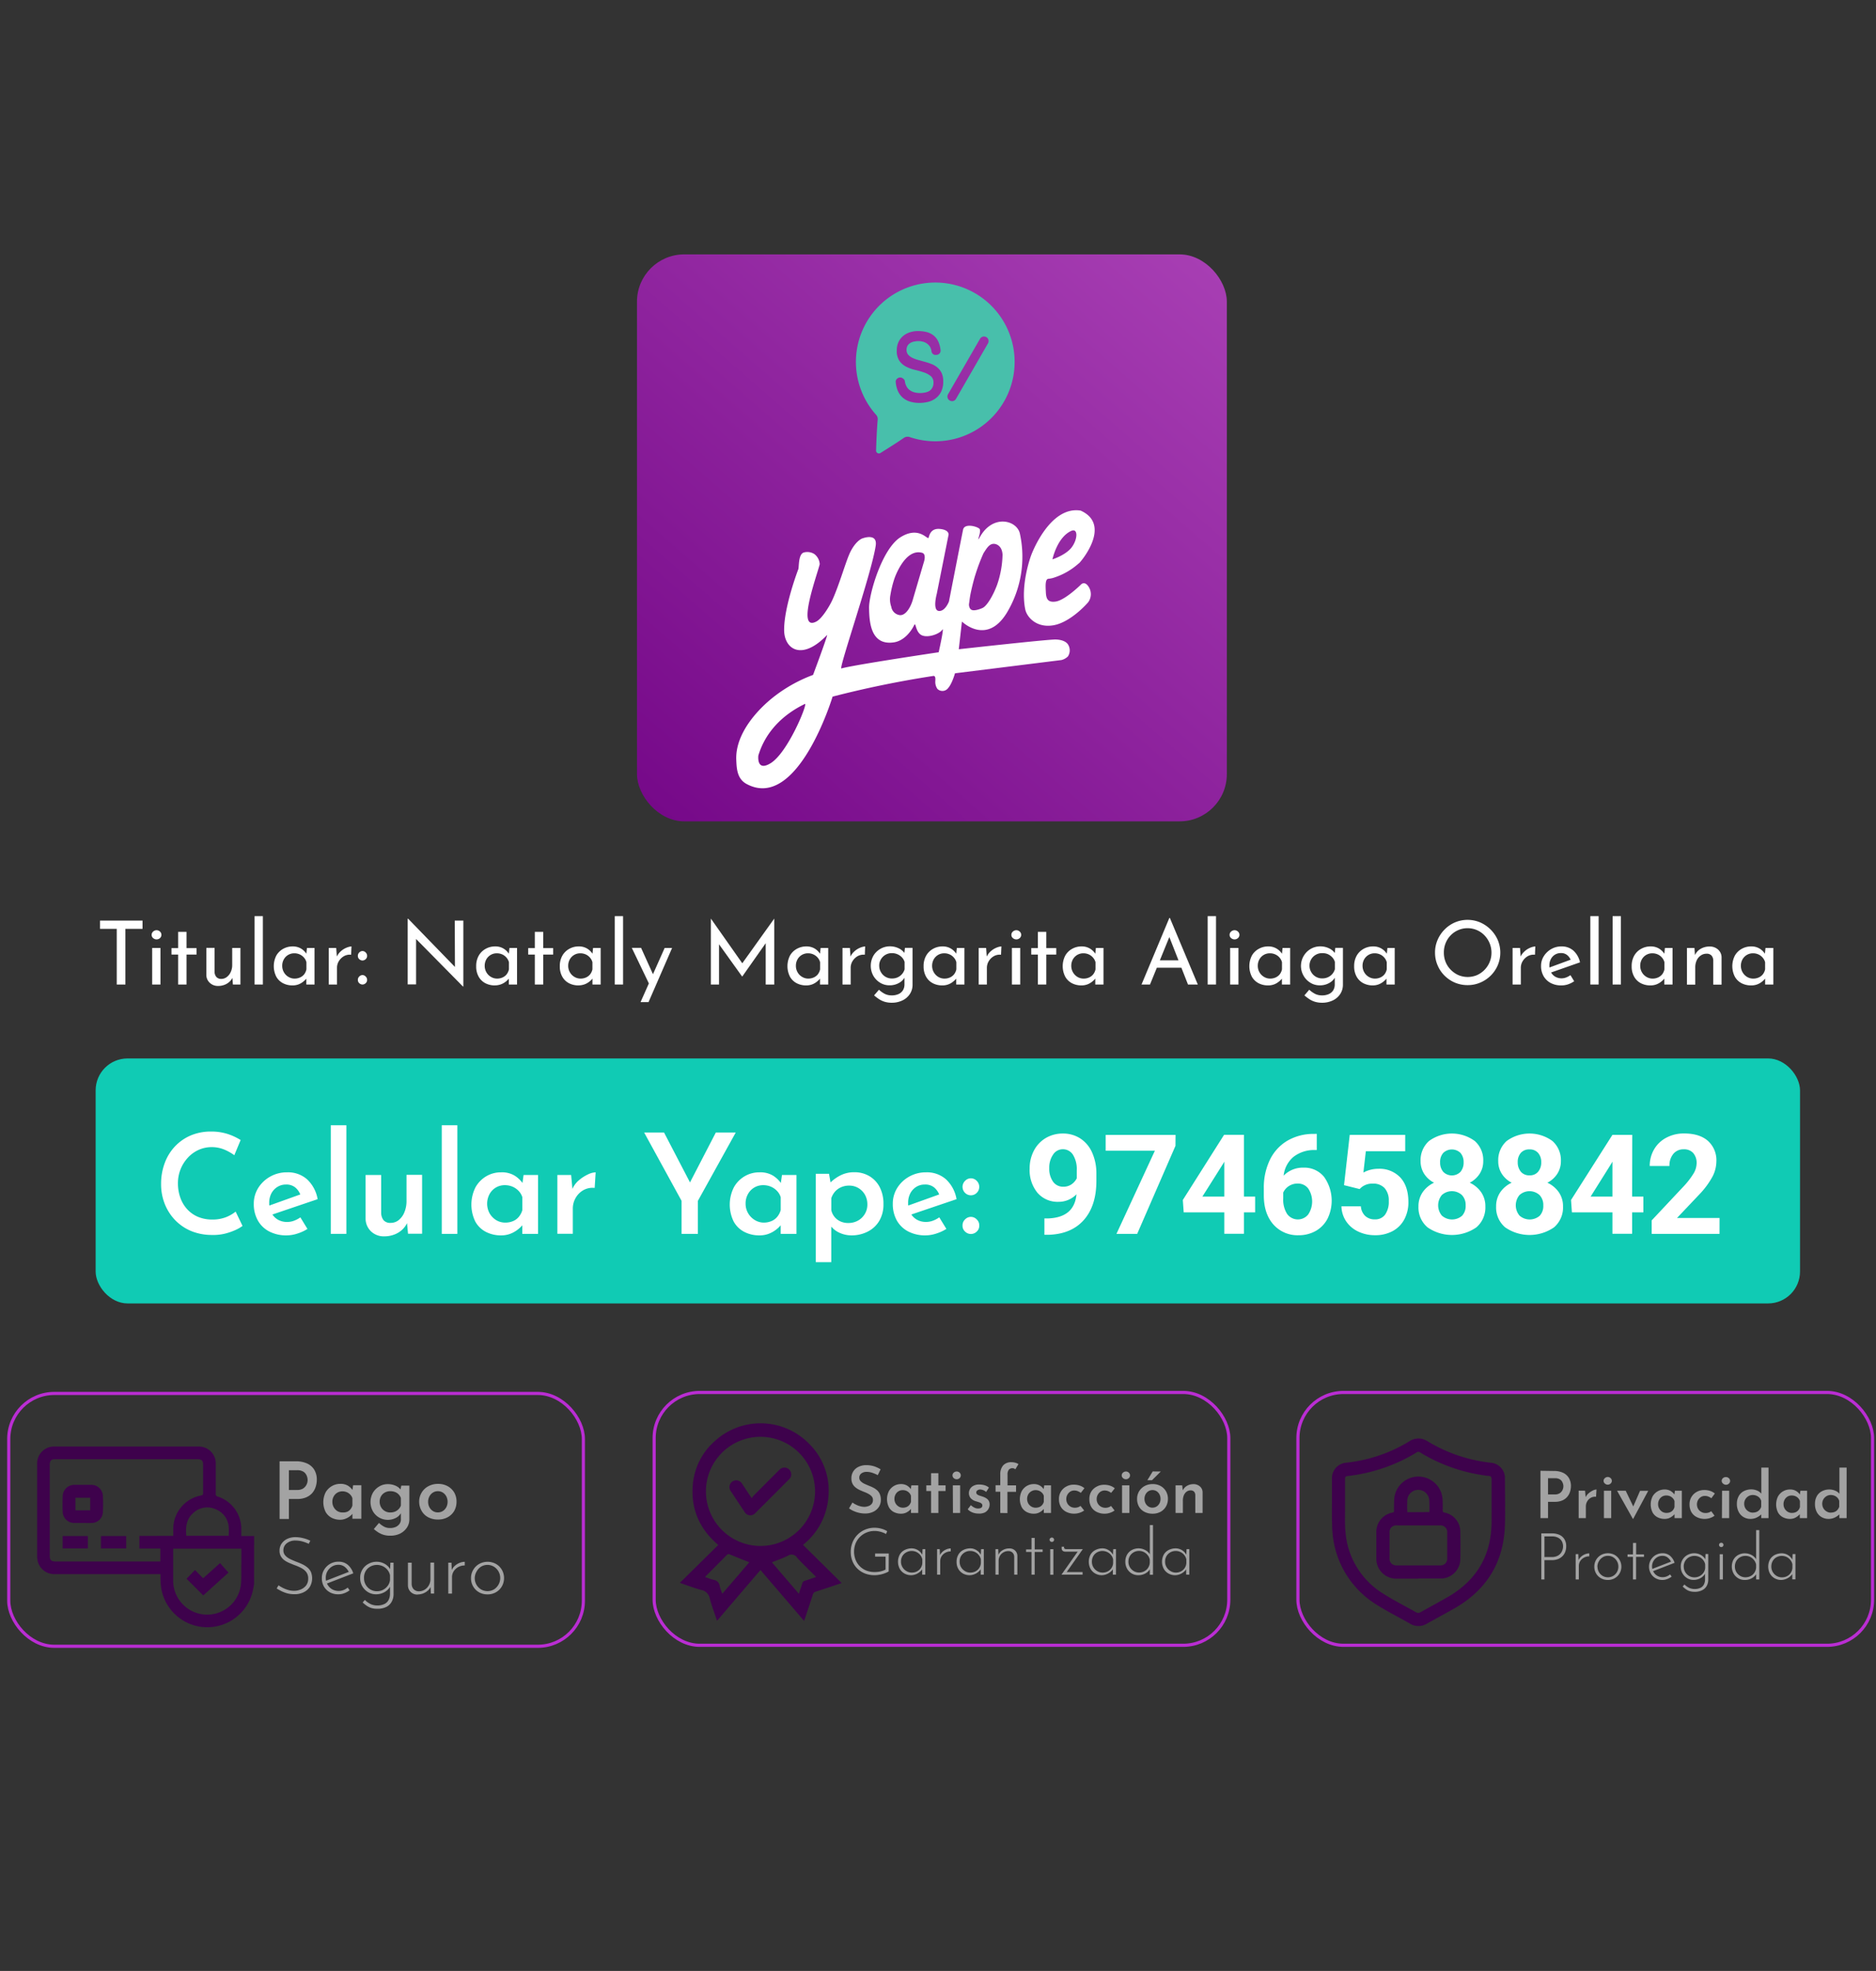 <svg xmlns="http://www.w3.org/2000/svg" xmlns:xlink="http://www.w3.org/1999/xlink" id="Capa_1" data-name="Capa 1" viewBox="0 0 594.53 624.48"><rect x="0" y="0" width="594.53" height="624.48" fill="#333333" stroke="none"/><defs><style>.cls-1{fill:url(#Degradado_sin_nombre_35);}.cls-2,.cls-4{fill:#fff;}.cls-2,.cls-3{fill-rule:evenodd;}.cls-3{fill:#48bfab;}.cls-5{fill:#a3a3a3;}.cls-6{fill:#10cbb4;}.cls-7{fill:#3e024c;}.cls-8{fill:none;stroke:#ba2dd3;stroke-miterlimit:10;}</style><linearGradient id="Degradado_sin_nombre_35" x1="376.03" y1="77.64" x2="214.65" y2="263.2" gradientUnits="userSpaceOnUse"><stop offset="0" stop-color="#a73eb3"></stop><stop offset="1" stop-color="#760989"></stop></linearGradient></defs><rect class="cls-1" x="201.87" y="80.6" width="186.93" height="179.64" rx="14.97"></rect><path class="cls-2" d="M333.53,177.23s1.45-6.95,5.93-9c2.27-1.06,2.15,2.75,0,5.41C337.46,176,333.53,177.23,333.53,177.23Zm-24.43,4.91a60.42,60.42,0,0,1,2.59-6.87c1-1.49,1.95-3.38,3.83-2.88.67.18,2.06.88,2.2,3.34a31.07,31.07,0,0,1-1.74,9.61c-1.25,3.35-3.16,6.59-4.58,7.28-.37.18-2.32,1-3.38.65-.91-.3-1-1.7-.91-2,.11-.7.21-1.88.5-3.27C308.07,185.76,308.77,183.12,309.1,182.14Zm-25.65,1.2s3.23-9.68,8.76-8.2c1.47.39.58,2.94.58,2.94L289.4,189.6c-.82,3.17-2.63,5.64-4.41,5.27a3.15,3.15,0,0,1-2.53-2.61,7.18,7.18,0,0,1-.26-3.84A32.53,32.53,0,0,1,283.45,183.34Zm43.36-7.46s5.74-15.7,15.66-14.1c10.52,4.72-1,17.46-.54,16.67a21.7,21.7,0,0,1-8.29,4.69,9.82,9.82,0,0,1-1.42.25c-1.07.11-.85,2.64-.78,4.17.09,2.12.57,3.37,3.05,3.05,3-.38,8-5.32,8-5.32s1.15-1.43,2.48.57a4.31,4.31,0,0,1-.05,4.87c-.34.47-5.62,6.41-11,7.37s-8.47-2.51-9-5C323.29,185.08,326.81,175.88,326.81,175.88ZM255.16,223c.58.59-5.5,15.32-10.82,18.74-4.72,3-4-2.38-4-2.38C242.58,231.9,248.1,226.38,255.16,223ZM253,180.33s-4.51,11.73-4.5,19.25c0,6.07,5.56,10,13.59,1.63.49-.51-4.42,12.63-4.42,12.63A46.73,46.73,0,0,0,246.25,220c-6.37,4.7-13.22,12.59-12.92,20.66.11,2.74.21,6.09,3.28,7.74,16.25,8.74,27.25-27.68,27.25-27.68a325.37,325.37,0,0,1,31.9-6.55c.88-.13.65,1.28.64,1.9a4,4,0,0,0,.66,2.18,2.25,2.25,0,0,0,3.4-.22c1.27-1.39,2.19-4.7,2.19-4.7l33.73-4.2a4.47,4.47,0,0,0,2.06-1.15,3.5,3.5,0,0,0,0-3.83c-.46-.68-1.56-1.44-3.82-1.53s-30.77,3.09-30.77,3.09l1-8.78s7.8,7.69,14.21-2.74A34.4,34.4,0,0,0,323.2,169c-1-4.18-8.45-6.13-12.57,1-1.59,2.74.61-1.7-.25-2.48s-4.74-1.79-5.17.31c-.52,2.48-4.47,22.74-4.47,22.74s-1.22,3.24-3.25,3-.62-5.39-.62-5.39l3.75-18.79s.21-1.54-2.8-1.8-3.34,2.28-3.54,2.78c-.32.84-2.94-3.83-8.86-.18s-10.07,18.21-10,22.4.36,12.08,7.91,10.93c2.63-.4,5-2.63,6.42-5.52.49-1,.38,2.28,2.31,3.25s5.73-.37,6.57-1.74c.73-1.2-1.15,7.15-1.15,7.15s-26.88,4-30.82,5.13c-1,.29,9.52-30,10.86-38.87.59-3.94-3.56-2.58-4.32-2.29-.5.19-2.19,1.19-3.71,4.24-1.39,2.8-3.39,10.1-5.67,15.15-.9,2-3.28,5.94-5.1,6.9-6.51,3.42.23-14.69,1.06-18.17a4.34,4.34,0,0,0-1.71-3.21,4.16,4.16,0,0,0-3.21-.52C252.94,175.4,253.25,179.66,253,180.33Z"></path><path class="cls-3" d="M312.57,106.82a1.44,1.44,0,0,0-1.11-.15,1.46,1.46,0,0,0-.88.68l-10.13,17.56a1.41,1.41,0,0,0-.15,1.1,1.43,1.43,0,0,0,.68.88,1.44,1.44,0,0,0,2-.53L313.1,108.8a1.46,1.46,0,0,0-.53-2Zm-25.79,14.05a1.24,1.24,0,0,0-.51-.87,1.09,1.09,0,0,0-.17-.13,1.4,1.4,0,0,0-1.65,0l-.08.06a1.27,1.27,0,0,0-.51,1.12,8.83,8.83,0,0,0,.65,2.72,6,6,0,0,0,1.65,2.27,6.26,6.26,0,0,0,2.37,1.24,10.13,10.13,0,0,0,2.83.38,11.82,11.82,0,0,0,2.69-.31,6.61,6.61,0,0,0,2.45-1.12,5.79,5.79,0,0,0,1.75-2.11,7.09,7.09,0,0,0,.67-3.28,6.19,6.19,0,0,0-.49-2.62,5.25,5.25,0,0,0-1.31-1.74,6.45,6.45,0,0,0-1.86-1.12,20.09,20.09,0,0,0-2.15-.72l-2.07-.57a10,10,0,0,1-1.85-.67,4.31,4.31,0,0,1-1.36-1,2.24,2.24,0,0,1-.53-1.54,2.46,2.46,0,0,1,.34-1.37,2.65,2.65,0,0,1,.89-.84,3.84,3.84,0,0,1,1.23-.44,6.56,6.56,0,0,1,1.32-.13,5.35,5.35,0,0,1,1.43.19,3.83,3.83,0,0,1,1.29.61,3.2,3.2,0,0,1,1,1.12,3.54,3.54,0,0,1,.4,1.32,1.33,1.33,0,0,0,1,1.11,1.8,1.8,0,0,0,.61,0h.1a1.33,1.33,0,0,0,1.17-1.46,8.56,8.56,0,0,0-.64-2.56,5.33,5.33,0,0,0-1.56-2.11,6,6,0,0,0-2.25-1.1,11.63,11.63,0,0,0-2.79-.31,8.1,8.1,0,0,0-2.36.36,6.33,6.33,0,0,0-2.13,1.09,5.59,5.59,0,0,0-1.55,1.92,6.17,6.17,0,0,0-.6,2.82,5.52,5.52,0,0,0,.86,3.29,5.84,5.84,0,0,0,2.15,1.83,11.93,11.93,0,0,0,2.8,1c1,.24,1.95.51,2.81.8a7.08,7.08,0,0,1,2.15,1.16,2.6,2.6,0,0,1,.86,2.11,3,3,0,0,1-.42,1.67,2.81,2.81,0,0,1-1,1,4.61,4.61,0,0,1-1.4.46,9.17,9.17,0,0,1-1.44.13,7.15,7.15,0,0,1-1.74-.21,4.55,4.55,0,0,1-1.51-.7,3.53,3.53,0,0,1-1.09-1.31A4.46,4.46,0,0,1,286.78,120.87ZM278.15,133a2,2,0,0,0-.51-1.58,25.15,25.15,0,1,1,10.66,7.06,2.07,2.07,0,0,0-1.84.25c-2.42,1.67-5.63,3.68-7.45,4.81a.87.87,0,0,1-.93,0,.88.88,0,0,1-.44-.82C277.71,140.4,277.88,136,278.15,133Z"></path><path class="cls-4" d="M31.7,291.69H45.17v2.61H39.74v17.64H37V294.3H31.7Z"></path><path class="cls-4" d="M48.06,296.15a1.33,1.33,0,0,1,.48-1,1.63,1.63,0,0,1,1.08-.42,1.59,1.59,0,0,1,1.07.42,1.4,1.4,0,0,1,0,2.09,1.62,1.62,0,0,1-1.07.4,1.66,1.66,0,0,1-1.08-.4A1.32,1.32,0,0,1,48.06,296.15Zm.16,4.2h2.63v11.59H48.22Z"></path><path class="cls-4" d="M56.46,295.25h2.65v5.15h3.17v2.05H59.11v9.49H56.46v-9.49H54.35V300.4h2.11Z"></path><path class="cls-4" d="M69.11,312.39a3.7,3.7,0,0,1-2.64-1,3.41,3.41,0,0,1-1.08-2.51v-8.56H68V308a2.56,2.56,0,0,0,.56,1.53,2,2,0,0,0,1.57.63,2.85,2.85,0,0,0,1.72-.58A4,4,0,0,0,73.11,308a5.09,5.09,0,0,0,.48-2.25v-5.4h2.6v11.59H73.81l-.22-2.86.17.53a4.45,4.45,0,0,1-1,1.42,4.85,4.85,0,0,1-1.61,1A5.51,5.51,0,0,1,69.11,312.39Z"></path><path class="cls-4" d="M80.68,290.27h2.63v21.67H80.68Z"></path><path class="cls-4" d="M92.63,312.22a6.3,6.3,0,0,1-2.95-.7,5.19,5.19,0,0,1-2.12-2.06,7.41,7.41,0,0,1,0-6.68,5.63,5.63,0,0,1,2.18-2.15,6.08,6.08,0,0,1,3-.76,5,5,0,0,1,2.76.74,5.1,5.1,0,0,1,1.69,1.75l-.17.42.26-2.43h2.4v11.59h-2.6v-3l.31.68a4.1,4.1,0,0,1-.53.71,7.54,7.54,0,0,1-1,.88,5.23,5.23,0,0,1-1.41.74A5.32,5.32,0,0,1,92.63,312.22Zm.7-2.16a4.16,4.16,0,0,0,1.76-.36,3.52,3.52,0,0,0,1.31-1,4,4,0,0,0,.71-1.57v-2.26a3.6,3.6,0,0,0-.78-1.47,4,4,0,0,0-1.35-1,4,4,0,0,0-1.71-.35,3.72,3.72,0,0,0-3.31,1.9,4.09,4.09,0,0,0-.52,2.1,4,4,0,0,0,.53,2,3.86,3.86,0,0,0,1.43,1.46A3.76,3.76,0,0,0,93.33,310.06Z"></path><path class="cls-4" d="M106.55,300.35l.25,3.36-.11-.48a5,5,0,0,1,1.28-1.79,6,6,0,0,1,1.8-1.15,5,5,0,0,1,1.62-.42l-.11,2.63a3.83,3.83,0,0,0-2.34.49,4.62,4.62,0,0,0-1.57,1.57,4,4,0,0,0-.57,2.09v5.29h-2.61V300.35Z"></path><path class="cls-4" d="M113.87,301.77a1.43,1.43,0,0,1,1-.44,1.38,1.38,0,0,1,1,.44,1.45,1.45,0,0,1,.47,1.07,1.38,1.38,0,0,1-.47,1.08,1.46,1.46,0,0,1-1,.4,1.51,1.51,0,0,1-1-.4,1.37,1.37,0,0,1-.46-1.08A1.44,1.44,0,0,1,113.87,301.77Zm0,7.62a1.44,1.44,0,0,1,1-.45,1.39,1.39,0,0,1,1,.45,1.43,1.43,0,0,1,.47,1.06,1.36,1.36,0,0,1-.47,1.08,1.47,1.47,0,0,1-1,.41,1.53,1.53,0,0,1-1-.41,1.36,1.36,0,0,1-.46-1.08A1.42,1.42,0,0,1,113.87,309.39Z"></path><path class="cls-4" d="M146.73,312.58l-15.66-15.87.79.19,0,15H129.2V291.08h.14L144.79,307l-.61-.14-.06-15.18h2.72v20.89Z"></path><path class="cls-4" d="M156.81,312.22a6.34,6.34,0,0,1-3-.7,5.16,5.16,0,0,1-2.11-2.06,6.48,6.48,0,0,1-.79-3.32,6.61,6.61,0,0,1,.81-3.36,5.65,5.65,0,0,1,2.19-2.15,6,6,0,0,1,3-.76,4.94,4.94,0,0,1,2.76.74,5.14,5.14,0,0,1,1.7,1.75l-.17.42.25-2.43h2.41v11.59h-2.6v-3l.3.68a3.63,3.63,0,0,1-.53.71,6.83,6.83,0,0,1-1,.88,5.46,5.46,0,0,1-3.26,1Zm.7-2.16a4.16,4.16,0,0,0,1.76-.36,3.57,3.57,0,0,0,1.3-1,4,4,0,0,0,.72-1.57v-2.26a3.62,3.62,0,0,0-.79-1.47,3.84,3.84,0,0,0-1.34-1,4.09,4.09,0,0,0-1.71-.35,3.73,3.73,0,0,0-1.93.5,3.81,3.81,0,0,0-1.39,1.4,4.19,4.19,0,0,0-.52,2.1,4,4,0,0,0,.53,2,3.93,3.93,0,0,0,1.43,1.46A3.77,3.77,0,0,0,157.51,310.06Z"></path><path class="cls-4" d="M169.49,295.25h2.66v5.15h3.16v2.05h-3.16v9.49h-2.66v-9.49h-2.1V300.4h2.1Z"></path><path class="cls-4" d="M183.26,312.22a6.32,6.32,0,0,1-2.95-.7,5.16,5.16,0,0,1-2.11-2.06,6.48,6.48,0,0,1-.79-3.32,6.61,6.61,0,0,1,.81-3.36,5.65,5.65,0,0,1,2.19-2.15,6,6,0,0,1,3-.76,4.94,4.94,0,0,1,2.76.74,5.14,5.14,0,0,1,1.7,1.75l-.17.42.25-2.43h2.41v11.59h-2.6v-3l.3.68a3.63,3.63,0,0,1-.53.71,6.83,6.83,0,0,1-1,.88,5.46,5.46,0,0,1-3.27,1Zm.71-2.16a4.16,4.16,0,0,0,1.76-.36,3.57,3.57,0,0,0,1.3-1,4,4,0,0,0,.72-1.57v-2.26a3.62,3.62,0,0,0-.79-1.47,3.84,3.84,0,0,0-1.34-1,4.09,4.09,0,0,0-1.71-.35,3.73,3.73,0,0,0-1.93.5,3.81,3.81,0,0,0-1.39,1.4,4.19,4.19,0,0,0-.52,2.1,4,4,0,0,0,.53,2,3.93,3.93,0,0,0,1.43,1.46A3.77,3.77,0,0,0,184,310.06Z"></path><path class="cls-4" d="M194.83,290.27h2.63v21.67h-2.63Z"></path><path class="cls-4" d="M205.83,312l-5.6-11.67h2.94l4.68,10.36ZM203,317.51l7.64-17.16H213l-7.47,17.16Z"></path><path class="cls-4" d="M225.29,311.94V291.05h0l10.61,15.09-1.15-.25,10.62-14.84h0v20.89h-2.71V297.21l.19,1.37-7.61,10.81h-.06l-7.75-10.81.44-1.26v14.62Z"></path><path class="cls-4" d="M255.42,312.22a6.3,6.3,0,0,1-2.95-.7,5.19,5.19,0,0,1-2.12-2.06,7.41,7.41,0,0,1,0-6.68,5.63,5.63,0,0,1,2.18-2.15,6.08,6.08,0,0,1,3-.76,5,5,0,0,1,2.76.74,5.1,5.1,0,0,1,1.69,1.75l-.17.42.26-2.43h2.4v11.59h-2.6v-3l.31.68a4.1,4.1,0,0,1-.53.71,7.54,7.54,0,0,1-1,.88,5.23,5.23,0,0,1-1.41.74A5.32,5.32,0,0,1,255.42,312.22Zm.7-2.16a4.16,4.16,0,0,0,1.76-.36,3.52,3.52,0,0,0,1.31-1,4,4,0,0,0,.71-1.57v-2.26a3.6,3.6,0,0,0-.78-1.47,4,4,0,0,0-1.35-1,4,4,0,0,0-1.71-.35,3.72,3.72,0,0,0-3.31,1.9,4.09,4.09,0,0,0-.52,2.1,4,4,0,0,0,.53,2,3.86,3.86,0,0,0,1.43,1.46A3.76,3.76,0,0,0,256.12,310.06Z"></path><path class="cls-4" d="M269.34,300.35l.25,3.36-.11-.48a5,5,0,0,1,1.28-1.79,6,6,0,0,1,1.8-1.15,5,5,0,0,1,1.62-.42l-.11,2.63a3.83,3.83,0,0,0-2.34.49,4.62,4.62,0,0,0-1.57,1.57,4,4,0,0,0-.57,2.09v5.29H267V300.35Z"></path><path class="cls-4" d="M282.64,317.71a8,8,0,0,1-2.29-.31,7.19,7.19,0,0,1-1.79-.84,17.14,17.14,0,0,1-1.55-1.18l1.54-1.79a8.44,8.44,0,0,0,1.87,1.32,4.82,4.82,0,0,0,2.13.47,5.16,5.16,0,0,0,2.23-.43,3.21,3.21,0,0,0,1.37-1.19,3.52,3.52,0,0,0,.49-1.77l0-3.13.22.5a4.4,4.4,0,0,1-1.82,2,5.89,5.89,0,0,1-3.19.83,5.51,5.51,0,0,1-2.91-.81,6.24,6.24,0,0,1-2.16-2.2,6.5,6.5,0,0,1,0-6.34,6,6,0,0,1,2.23-2.2,5.92,5.92,0,0,1,3-.8,6.27,6.27,0,0,1,2.81.63,4.54,4.54,0,0,1,1.89,1.61l-.17.48.25-2.24h2.41V312a5.25,5.25,0,0,1-.8,2.86,5.68,5.68,0,0,1-2.29,2.06A7.7,7.7,0,0,1,282.64,317.71Zm-4-11.68a3.85,3.85,0,0,0,.55,2,3.94,3.94,0,0,0,3.46,2,4.3,4.3,0,0,0,1.86-.38,4,4,0,0,0,2.17-2.53v-2.32a3.61,3.61,0,0,0-.84-1.46,4.32,4.32,0,0,0-3.19-1.34,3.94,3.94,0,0,0-3.46,1.93A3.84,3.84,0,0,0,278.63,306Z"></path><path class="cls-4" d="M298.6,312.22a6.34,6.34,0,0,1-3-.7,5.22,5.22,0,0,1-2.11-2.06,6.58,6.58,0,0,1-.79-3.32,6.51,6.51,0,0,1,.82-3.36,5.63,5.63,0,0,1,2.18-2.15,6,6,0,0,1,3-.76,4.93,4.93,0,0,1,2.75.74,5.14,5.14,0,0,1,1.7,1.75l-.17.42.25-2.43h2.41v11.59h-2.6v-3l.3.68a3.63,3.63,0,0,1-.53.71,6.83,6.83,0,0,1-1,.88,5.15,5.15,0,0,1-1.42.74A5.26,5.26,0,0,1,298.6,312.22Zm.7-2.16a4.16,4.16,0,0,0,1.76-.36,3.49,3.49,0,0,0,1.3-1,3.84,3.84,0,0,0,.72-1.57v-2.26a3.5,3.5,0,0,0-.79-1.47,3.84,3.84,0,0,0-1.34-1,4,4,0,0,0-1.71-.35,3.73,3.73,0,0,0-1.93.5,3.81,3.81,0,0,0-1.39,1.4,4.19,4.19,0,0,0-.52,2.1,4.09,4.09,0,0,0,2,3.5A3.77,3.77,0,0,0,299.3,310.06Z"></path><path class="cls-4" d="M312.51,300.35l.25,3.36-.11-.48a5.1,5.1,0,0,1,1.29-1.79,6.12,6.12,0,0,1,1.79-1.15,5.08,5.08,0,0,1,1.63-.42l-.12,2.63a3.81,3.81,0,0,0-2.33.49,4.45,4.45,0,0,0-1.57,1.57,4,4,0,0,0-.58,2.09v5.29h-2.6V300.35Z"></path><path class="cls-4" d="M320.52,296.15a1.31,1.31,0,0,1,.49-1,1.63,1.63,0,0,1,1.08-.42,1.57,1.57,0,0,1,1.06.42,1.38,1.38,0,0,1,0,2.09,1.59,1.59,0,0,1-1.06.4,1.66,1.66,0,0,1-1.08-.4A1.3,1.3,0,0,1,320.52,296.15Zm.17,4.2h2.63v11.59h-2.63Z"></path><path class="cls-4" d="M328.92,295.25h2.66v5.15h3.16v2.05h-3.16v9.49h-2.66v-9.49h-2.1V300.4h2.1Z"></path><path class="cls-4" d="M342.7,312.22a6.34,6.34,0,0,1-3-.7,5.16,5.16,0,0,1-2.11-2.06,7.33,7.33,0,0,1,0-6.68,5.63,5.63,0,0,1,2.18-2.15,6,6,0,0,1,3-.76,4.93,4.93,0,0,1,2.75.74,5.14,5.14,0,0,1,1.7,1.75l-.17.42.25-2.43h2.41v11.59h-2.6v-3l.3.68a3.63,3.63,0,0,1-.53.71,6.83,6.83,0,0,1-1,.88,5.15,5.15,0,0,1-1.42.74A5.26,5.26,0,0,1,342.7,312.22Zm.7-2.16a4.16,4.16,0,0,0,1.76-.36,3.49,3.49,0,0,0,1.3-1,3.84,3.84,0,0,0,.72-1.57v-2.26a3.62,3.62,0,0,0-.79-1.47,3.84,3.84,0,0,0-1.34-1,4.06,4.06,0,0,0-1.71-.35,3.73,3.73,0,0,0-1.93.5,3.81,3.81,0,0,0-1.39,1.4,4.19,4.19,0,0,0-.52,2.1,4.09,4.09,0,0,0,2,3.5A3.77,3.77,0,0,0,343.4,310.06Z"></path><path class="cls-4" d="M361.76,311.94l8.82-21.09h.17l8.85,21.09h-3.11l-6.61-16.83,1.94-1.26-7.37,18.09Zm5.18-7.67h7.54l.89,2.35h-9.21Z"></path><path class="cls-4" d="M382.73,290.27h2.64v21.67h-2.64Z"></path><path class="cls-4" d="M389.68,296.15a1.31,1.31,0,0,1,.49-1,1.62,1.62,0,0,1,1.08-.42,1.57,1.57,0,0,1,1.06.42,1.38,1.38,0,0,1,0,2.09,1.59,1.59,0,0,1-1.06.4,1.64,1.64,0,0,1-1.08-.4A1.3,1.3,0,0,1,389.68,296.15Zm.17,4.2h2.63v11.59h-2.63Z"></path><path class="cls-4" d="M401.8,312.22a6.32,6.32,0,0,1-2.95-.7,5.25,5.25,0,0,1-2.12-2.06,7.41,7.41,0,0,1,0-6.68,5.59,5.59,0,0,1,2.19-2.15,6,6,0,0,1,3-.76,5,5,0,0,1,4.45,2.49l-.16.42.25-2.43h2.41v11.59h-2.61v-3l.31.68a3.63,3.63,0,0,1-.53.71,6.45,6.45,0,0,1-1,.88,5.23,5.23,0,0,1-1.41.74A5.32,5.32,0,0,1,401.8,312.22Zm.7-2.16a4.21,4.21,0,0,0,1.77-.36,3.57,3.57,0,0,0,1.3-1,4,4,0,0,0,.71-1.57v-2.26a3.6,3.6,0,0,0-.78-1.47,3.79,3.79,0,0,0-1.35-1,4,4,0,0,0-1.7-.35,3.72,3.72,0,0,0-3.32,1.9,4.09,4.09,0,0,0-.52,2.1,4,4,0,0,0,.53,2,3.93,3.93,0,0,0,1.43,1.46A3.76,3.76,0,0,0,402.5,310.06Z"></path><path class="cls-4" d="M419,317.71a7.91,7.91,0,0,1-2.28-.31,7.19,7.19,0,0,1-1.79-.84,17.14,17.14,0,0,1-1.55-1.18l1.54-1.79a8.44,8.44,0,0,0,1.87,1.32,4.82,4.82,0,0,0,2.13.47,5.16,5.16,0,0,0,2.23-.43,3.21,3.21,0,0,0,1.37-1.19A3.52,3.52,0,0,0,423,312l0-3.13.22.5a4.45,4.45,0,0,1-1.82,2,5.89,5.89,0,0,1-3.19.83,5.51,5.51,0,0,1-2.91-.81,6.24,6.24,0,0,1-2.16-2.2,6.25,6.25,0,0,1,2.25-8.54,6,6,0,0,1,3-.8,6.28,6.28,0,0,1,2.82.63,4.54,4.54,0,0,1,1.89,1.61l-.17.48.25-2.24h2.41V312a5.34,5.34,0,0,1-.8,2.86,5.74,5.74,0,0,1-2.29,2.06A7.71,7.71,0,0,1,419,317.71ZM415,306a3.85,3.85,0,0,0,.55,2,3.94,3.94,0,0,0,3.45,2,4.34,4.34,0,0,0,1.87-.38,4,4,0,0,0,2.17-2.53v-2.32a3.61,3.61,0,0,0-.84-1.46,4.47,4.47,0,0,0-1.4-1A4.42,4.42,0,0,0,419,302a3.94,3.94,0,0,0-3.45,1.93A3.84,3.84,0,0,0,415,306Z"></path><path class="cls-4" d="M435,312.22a6.32,6.32,0,0,1-2.95-.7,5.16,5.16,0,0,1-2.11-2.06,6.48,6.48,0,0,1-.79-3.32,6.61,6.61,0,0,1,.81-3.36,5.65,5.65,0,0,1,2.19-2.15,6,6,0,0,1,3-.76,4.94,4.94,0,0,1,2.76.74,5.14,5.14,0,0,1,1.7,1.75l-.17.42.25-2.43H442v11.59h-2.61v-3l.31.68a3.63,3.63,0,0,1-.53.71,6.83,6.83,0,0,1-1,.88,5.45,5.45,0,0,1-1.42.74A5.32,5.32,0,0,1,435,312.22Zm.7-2.16a4.18,4.18,0,0,0,1.77-.36,3.57,3.57,0,0,0,1.3-1,3.82,3.82,0,0,0,.71-1.57v-2.26a3.6,3.6,0,0,0-.78-1.47,3.84,3.84,0,0,0-1.34-1,4.09,4.09,0,0,0-1.71-.35,3.7,3.7,0,0,0-1.93.5,3.81,3.81,0,0,0-1.39,1.4,4.09,4.09,0,0,0-.52,2.1,4,4,0,0,0,.53,2,3.93,3.93,0,0,0,1.43,1.46A3.76,3.76,0,0,0,435.65,310.06Z"></path><path class="cls-4" d="M454.78,301.83a9.93,9.93,0,0,1,.8-4,10.47,10.47,0,0,1,2.22-3.31,10.34,10.34,0,0,1,3.29-2.26,10.28,10.28,0,0,1,8,0,10.82,10.82,0,0,1,5.57,5.57,10.31,10.31,0,0,1,0,8,10.38,10.38,0,0,1-2.24,3.29,10.5,10.5,0,0,1-3.31,2.21,10,10,0,0,1-4,.8,10.29,10.29,0,0,1-4-.78,10.49,10.49,0,0,1-3.29-2.2,10.23,10.23,0,0,1-2.22-3.28A10.09,10.09,0,0,1,454.78,301.83Zm2.8,0a7.83,7.83,0,0,0,.57,3,7.61,7.61,0,0,0,1.63,2.45,8,8,0,0,0,2.4,1.67,7.58,7.58,0,0,0,5.91,0,7.76,7.76,0,0,0,4.58-7.1,7.79,7.79,0,0,0-.59-3,8,8,0,0,0-1.61-2.47,7.4,7.4,0,0,0-5.36-2.29,7.26,7.26,0,0,0-3,.62,7.47,7.47,0,0,0-2.41,1.68,7.56,7.56,0,0,0-1.58,2.48A7.86,7.86,0,0,0,457.58,301.83Z"></path><path class="cls-4" d="M481.71,300.35l.26,3.36-.12-.48a5.1,5.1,0,0,1,1.29-1.79,6.12,6.12,0,0,1,1.79-1.15,5.08,5.08,0,0,1,1.63-.42l-.11,2.63a3.83,3.83,0,0,0-2.34.49,4.54,4.54,0,0,0-1.57,1.57,4,4,0,0,0-.57,2.09v5.29h-2.61V300.35Z"></path><path class="cls-4" d="M494.79,312.22a6.94,6.94,0,0,1-3.42-.8,5.65,5.65,0,0,1-2.21-2.18,6.4,6.4,0,0,1-.78-3.18,5.69,5.69,0,0,1,.88-3.11,6.7,6.7,0,0,1,2.34-2.24,6.37,6.37,0,0,1,3.25-.84,5.51,5.51,0,0,1,3.8,1.34,7,7,0,0,1,2.08,3.7l-9.58,3.36-.62-1.54,7.82-2.88-.54.39a3.68,3.68,0,0,0-1.12-1.6,3,3,0,0,0-2-.67,3.6,3.6,0,0,0-1.89.5,3.55,3.55,0,0,0-1.3,1.39,4.24,4.24,0,0,0-.48,2.06,4.4,4.4,0,0,0,.49,2.1,3.72,3.72,0,0,0,1.37,1.44,4,4,0,0,0,2,.52,4.17,4.17,0,0,0,1.47-.28,6.8,6.8,0,0,0,1.35-.73l1.18,1.93a8,8,0,0,1-2,1A6.39,6.39,0,0,1,494.79,312.22Z"></path><path class="cls-4" d="M504,290.27h2.63v21.67H504Z"></path><path class="cls-4" d="M511.06,290.27h2.63v21.67h-2.63Z"></path><path class="cls-4" d="M523,312.22a6.32,6.32,0,0,1-3-.7,5.16,5.16,0,0,1-2.11-2.06,6.48,6.48,0,0,1-.79-3.32,6.61,6.61,0,0,1,.81-3.36,5.59,5.59,0,0,1,2.19-2.15,6,6,0,0,1,3-.76,4.94,4.94,0,0,1,2.76.74,5.14,5.14,0,0,1,1.7,1.75l-.17.42.25-2.43h2.41v11.59h-2.61v-3l.31.68a3.63,3.63,0,0,1-.53.71,6.83,6.83,0,0,1-1,.88,5.45,5.45,0,0,1-1.42.74A5.32,5.32,0,0,1,523,312.22Zm.7-2.16a4.18,4.18,0,0,0,1.77-.36,3.57,3.57,0,0,0,1.3-1,3.82,3.82,0,0,0,.71-1.57v-2.26a3.6,3.6,0,0,0-.78-1.47,3.84,3.84,0,0,0-1.34-1,4.09,4.09,0,0,0-1.71-.35,3.75,3.75,0,0,0-3.32,1.9,4.09,4.09,0,0,0-.52,2.1,4,4,0,0,0,.53,2,3.93,3.93,0,0,0,1.43,1.46A3.76,3.76,0,0,0,523.71,310.06Z"></path><path class="cls-4" d="M537,300.35l.19,2.82-.08-.44a4.25,4.25,0,0,1,1.79-2.06,5.47,5.47,0,0,1,2.94-.77,3.83,3.83,0,0,1,2.68,1,3.31,3.31,0,0,1,1.07,2.51v8.57h-2.63v-7.67a2.41,2.41,0,0,0-.54-1.53,2,2,0,0,0-1.61-.6,3.1,3.1,0,0,0-1.81.56,3.7,3.7,0,0,0-1.29,1.54,5.23,5.23,0,0,0-.46,2.27v5.43h-2.63V300.35Z"></path><path class="cls-4" d="M554.91,312.22a6.34,6.34,0,0,1-3-.7,5.16,5.16,0,0,1-2.11-2.06,7.33,7.33,0,0,1,0-6.68,5.63,5.63,0,0,1,2.18-2.15,6,6,0,0,1,3-.76,4.93,4.93,0,0,1,2.75.74,5.14,5.14,0,0,1,1.7,1.75l-.17.42.25-2.43H562v11.59h-2.6v-3l.3.68a3.63,3.63,0,0,1-.53.71,6.83,6.83,0,0,1-1,.88,5.15,5.15,0,0,1-1.42.74A5.26,5.26,0,0,1,554.91,312.22Zm.7-2.16a4.16,4.16,0,0,0,1.76-.36,3.49,3.49,0,0,0,1.3-1,3.84,3.84,0,0,0,.72-1.57v-2.26a3.62,3.62,0,0,0-.79-1.47,3.84,3.84,0,0,0-1.34-1,4.06,4.06,0,0,0-1.71-.35,3.73,3.73,0,0,0-1.93.5,3.81,3.81,0,0,0-1.39,1.4,4.19,4.19,0,0,0-.52,2.1,4.09,4.09,0,0,0,2,3.5A3.77,3.77,0,0,0,555.61,310.06Z"></path><path class="cls-5" d="M93.78,463a8.37,8.37,0,0,1,3.56.7,5.15,5.15,0,0,1,2.27,2,6,6,0,0,1,.79,3.15,7.12,7.12,0,0,1-.34,2.17A5.57,5.57,0,0,1,99,473a5.25,5.25,0,0,1-1.92,1.4,6.93,6.93,0,0,1-2.87.54H91.55v6.33H88.61V463Zm.4,9.08a3.54,3.54,0,0,0,1.62-.32,2.83,2.83,0,0,0,1-.82,3.3,3.3,0,0,0,.53-1,3.44,3.44,0,0,0,.16-1,3.66,3.66,0,0,0-.15-1,3.36,3.36,0,0,0-.49-1,2.4,2.4,0,0,0-1-.8,3.6,3.6,0,0,0-1.61-.32H91.55v6.27Z"></path><path class="cls-5" d="M107.83,481.52a6,6,0,0,1-2.72-.62,4.67,4.67,0,0,1-1.92-1.87,6.95,6.95,0,0,1,0-6.18,5.35,5.35,0,0,1,2-2,5.2,5.2,0,0,1,2.65-.7,4.48,4.48,0,0,1,2.46.6,5.06,5.06,0,0,1,1.48,1.43l-.15.4.27-2h2.61v10.62h-2.83v-2.59l.27.68a4.35,4.35,0,0,1-.39.49,4.79,4.79,0,0,1-.82.74,5.38,5.38,0,0,1-1.26.68A4.58,4.58,0,0,1,107.83,481.52Zm.78-2.31A3.46,3.46,0,0,0,110,479a2.61,2.61,0,0,0,1.05-.78,3.4,3.4,0,0,0,.63-1.21v-2.31a2.85,2.85,0,0,0-.67-1.14,3.41,3.41,0,0,0-1.1-.77,3.55,3.55,0,0,0-1.39-.27,3.09,3.09,0,0,0-2.76,1.6,3.39,3.39,0,0,0-.43,1.73,3.36,3.36,0,0,0,.45,1.73,3.43,3.43,0,0,0,1.19,1.23A3.12,3.12,0,0,0,108.61,479.21Z"></path><path class="cls-5" d="M123.63,486.57a6.85,6.85,0,0,1-2.2-.32,7,7,0,0,1-1.65-.79,11.22,11.22,0,0,1-1.31-1l1.63-1.93a8.28,8.28,0,0,0,1.54,1.14,3.91,3.91,0,0,0,2,.47,4.3,4.3,0,0,0,1.79-.35,3,3,0,0,0,1.21-1,2.48,2.48,0,0,0,.41-1.53l0-2.66.17.55a4,4,0,0,1-1.57,1.68,5.57,5.57,0,0,1-5.48,0,5.42,5.42,0,0,1-2-2,6.08,6.08,0,0,1,0-5.85,5.75,5.75,0,0,1,2-2,5.11,5.11,0,0,1,2.68-.74,5.84,5.84,0,0,1,2.5.5,4.06,4.06,0,0,1,1.64,1.25l-.15.41.33-1.69h2.56v10.64a4.77,4.77,0,0,1-.79,2.69,5.8,5.8,0,0,1-2.19,1.89A7,7,0,0,1,123.63,486.57Zm-3.31-10.77a3.45,3.45,0,0,0,.44,1.73,3.25,3.25,0,0,0,1.21,1.23,3.31,3.31,0,0,0,1.71.45,4,4,0,0,0,1.5-.27,3.4,3.4,0,0,0,1.15-.78,3,3,0,0,0,.72-1.18v-2.33a3.16,3.16,0,0,0-.71-1.16,3.12,3.12,0,0,0-1.16-.76,4.08,4.08,0,0,0-1.5-.26,3.49,3.49,0,0,0-1.71.42,3.19,3.19,0,0,0-1.21,1.18A3.4,3.4,0,0,0,120.32,475.8Z"></path><path class="cls-5" d="M132.84,475.83a5.49,5.49,0,0,1,2.89-4.92,6.31,6.31,0,0,1,3.11-.75,6.1,6.1,0,0,1,3.07.75,5.4,5.4,0,0,1,2.05,2,5.76,5.76,0,0,1,.72,2.86,5.94,5.94,0,0,1-.72,2.93,5.36,5.36,0,0,1-2.05,2,6.28,6.28,0,0,1-3.15.75,6.54,6.54,0,0,1-3-.69,5.08,5.08,0,0,1-2.11-2A5.78,5.78,0,0,1,132.84,475.83Zm2.84,0a3.54,3.54,0,0,0,.4,1.71,3.24,3.24,0,0,0,1.09,1.2,2.8,2.8,0,0,0,1.57.45,2.9,2.9,0,0,0,1.62-.45,3.24,3.24,0,0,0,1.09-1.2,3.83,3.83,0,0,0,0-3.41,3.27,3.27,0,0,0-1.09-1.21,3,3,0,0,0-3.18,0,3.16,3.16,0,0,0-1.1,1.22A3.54,3.54,0,0,0,135.68,475.85Z"></path><path class="cls-5" d="M97.84,489.14a12.57,12.57,0,0,0-1.9-.71,8.45,8.45,0,0,0-2.26-.32,4.22,4.22,0,0,0-2.81.88,2.76,2.76,0,0,0-1.06,2.2,2.4,2.4,0,0,0,.61,1.67A4.89,4.89,0,0,0,92,494c.65.31,1.34.61,2.08.89s1.17.46,1.74.73a7.16,7.16,0,0,1,1.57,1A4.17,4.17,0,0,1,98.51,498a5.41,5.41,0,0,1-.29,4.73,4.74,4.74,0,0,1-2,1.77,6.5,6.5,0,0,1-2.91.62,8.75,8.75,0,0,1-2.42-.32,10.69,10.69,0,0,1-1.91-.77c-.54-.29-1-.54-1.29-.74l.58-1a10.55,10.55,0,0,0,3.06,1.48,6.64,6.64,0,0,0,1.86.27,5.42,5.42,0,0,0,2.09-.42A4.13,4.13,0,0,0,97,502.35a3.47,3.47,0,0,0,.67-2.2,3.23,3.23,0,0,0-.63-2.07,4.69,4.69,0,0,0-1.61-1.29,15.7,15.7,0,0,0-2.08-.9c-.57-.22-1.13-.45-1.7-.69a8.41,8.41,0,0,1-1.56-.88A4,4,0,0,1,89,493.07a3.54,3.54,0,0,1-.41-1.75,3.88,3.88,0,0,1,.65-2.23,4.48,4.48,0,0,1,1.77-1.5,6.09,6.09,0,0,1,2.55-.56,10.24,10.24,0,0,1,2.54.33,10,10,0,0,1,2.25.82Z"></path><path class="cls-5" d="M107.18,505.14a5.34,5.34,0,0,1-2.71-.67,5,5,0,0,1-1.85-1.85A5.23,5.23,0,0,1,102,500a5,5,0,0,1,.7-2.61,5.32,5.32,0,0,1,1.89-1.88,5.12,5.12,0,0,1,2.65-.7,4.39,4.39,0,0,1,3,1,5.85,5.85,0,0,1,1.72,2.69l-8.58,3.31-.35-.85,7.85-3.06-.25.35a4.66,4.66,0,0,0-1.29-1.73,3.18,3.18,0,0,0-2.12-.73,3.83,3.83,0,0,0-2,.55,4.17,4.17,0,0,0-1.44,1.48,4.12,4.12,0,0,0-.54,2.11,4.2,4.2,0,0,0,.52,2.06,4.06,4.06,0,0,0,1.44,1.53,4.2,4.2,0,0,0,3.67.27,4.8,4.8,0,0,0,1.32-.78l.6.86a6,6,0,0,1-1.61.9A5.12,5.12,0,0,1,107.18,505.14Z"></path><path class="cls-5" d="M119.5,509.73a6.86,6.86,0,0,1-1.59-.18,5.44,5.44,0,0,1-1.48-.64,10.39,10.39,0,0,1-1.5-1.18l.7-.81a6.57,6.57,0,0,0,2,1.4,5,5,0,0,0,1.8.36,5.08,5.08,0,0,0,2.44-.49,2.92,2.92,0,0,0,1.3-1.3,4.35,4.35,0,0,0,.43-1.82l0-3.19.27.3a4.4,4.4,0,0,1-1.79,2.14,5.32,5.32,0,0,1-2.93.82,4.77,4.77,0,0,1-2.52-.69,5.29,5.29,0,0,1-1.82-1.85,5.11,5.11,0,0,1-.67-2.6,4.94,4.94,0,0,1,2.61-4.5,5.3,5.3,0,0,1,2.65-.67,5.15,5.15,0,0,1,2.58.7,4.28,4.28,0,0,1,1.77,1.86l-.15.55.12-2.81h1v10a4.93,4.93,0,0,1-.54,2.27,4,4,0,0,1-1.7,1.72A6.22,6.22,0,0,1,119.5,509.73ZM115.36,500a4.12,4.12,0,0,0,2,3.6,4,4,0,0,0,2.1.57,4.09,4.09,0,0,0,2-.49,4.28,4.28,0,0,0,1.48-1.32,3.59,3.59,0,0,0,.66-1.78V499.1a4,4,0,0,0-.79-1.68,4.37,4.37,0,0,0-1.46-1.16,4.3,4.3,0,0,0-1.89-.43,4.25,4.25,0,0,0-2.1.53,3.87,3.87,0,0,0-1.49,1.46A4.12,4.12,0,0,0,115.36,500Z"></path><path class="cls-5" d="M132.37,505.22a2.91,2.91,0,0,1-3.09-2.94v-7.15h1.18v6.8a2.48,2.48,0,0,0,.61,1.58,2.3,2.3,0,0,0,1.7.68,3.42,3.42,0,0,0,1.78-.5,3.91,3.91,0,0,0,1.34-1.37,3.81,3.81,0,0,0,.52-2v-5.22h1.17v9.81h-1.05l-.12-3.08.17.67a3.38,3.38,0,0,1-.89,1.37,4.82,4.82,0,0,1-3.32,1.32Z"></path><path class="cls-5" d="M143.08,495.13l.12,3-.15-.37a3.91,3.91,0,0,1,1-1.56,5.11,5.11,0,0,1,1.57-1,4.32,4.32,0,0,1,1.67-.35l0,1.15a4.26,4.26,0,0,0-2.05.5,4,4,0,0,0-1.45,1.34,3.45,3.45,0,0,0-.54,1.9v5.19h-1.18v-9.81Z"></path><path class="cls-5" d="M149.27,500a5,5,0,0,1,.7-2.6,5,5,0,0,1,1.88-1.87,5.53,5.53,0,0,1,5.35,0,5,5,0,0,1,1.86,1.87,5.33,5.33,0,0,1,0,5.21,5,5,0,0,1-1.87,1.87,5.27,5.27,0,0,1-2.7.69,5.38,5.38,0,0,1-2.66-.66,5.06,5.06,0,0,1-2.56-4.51Zm1.18,0a4.14,4.14,0,0,0,2,3.59,4.08,4.08,0,0,0,4.09,0,4.26,4.26,0,0,0,1.45-5.68,4.2,4.2,0,0,0-1.45-1.51,3.95,3.95,0,0,0-4.12,0A4.28,4.28,0,0,0,151,498,4.13,4.13,0,0,0,150.45,500Z"></path><path class="cls-5" d="M278.18,467.39a10.61,10.61,0,0,0-1.72-.74,5.49,5.49,0,0,0-1.74-.3,2.83,2.83,0,0,0-1.76.5,1.64,1.64,0,0,0-.64,1.36,1.51,1.51,0,0,0,.45,1.09,3.92,3.92,0,0,0,1.15.81c.47.23,1,.44,1.49.65a12.13,12.13,0,0,1,1.34.59,5.64,5.64,0,0,1,1.21.83,3.31,3.31,0,0,1,.87,1.24,4.51,4.51,0,0,1,.32,1.81,4,4,0,0,1-.59,2.17,4.34,4.34,0,0,1-1.72,1.55,5.9,5.9,0,0,1-2.72.59,8.14,8.14,0,0,1-1.85-.21,9.51,9.51,0,0,1-1.71-.56,7.78,7.78,0,0,1-1.49-.85l1.08-1.86a6.25,6.25,0,0,0,1.14.68,7.2,7.2,0,0,0,1.31.5,5,5,0,0,0,1.3.19,4.19,4.19,0,0,0,1.27-.22,2.45,2.45,0,0,0,1.06-.69,1.89,1.89,0,0,0,.42-1.29,1.64,1.64,0,0,0-.37-1.08,3.52,3.52,0,0,0-1-.79,8.56,8.56,0,0,0-1.29-.61c-.46-.18-.93-.38-1.43-.6a7,7,0,0,1-1.37-.82,3.51,3.51,0,0,1-1-1.19,3.61,3.61,0,0,1-.37-1.72,4,4,0,0,1,.56-2.16,3.91,3.91,0,0,1,1.6-1.46,5.53,5.53,0,0,1,2.37-.58,8.66,8.66,0,0,1,2.72.38,9.67,9.67,0,0,1,2,.94Z"></path><path class="cls-5" d="M285.53,479.6a4.78,4.78,0,0,1-2.25-.52,3.78,3.78,0,0,1-1.58-1.54,5.74,5.74,0,0,1,0-5.09,4.43,4.43,0,0,1,1.62-1.65,4.31,4.31,0,0,1,2.18-.58,3.7,3.7,0,0,1,2,.5,4.17,4.17,0,0,1,1.22,1.18l-.13.33.23-1.61H291v8.75H288.7v-2.13l.22.56a3.57,3.57,0,0,1-.32.4,3.88,3.88,0,0,1-.68.61,4.4,4.4,0,0,1-1,.56A3.84,3.84,0,0,1,285.53,479.6Zm.64-1.9a3,3,0,0,0,1.14-.22,2.4,2.4,0,0,0,.87-.64,2.85,2.85,0,0,0,.52-1v-1.9a2.34,2.34,0,0,0-.55-.94,2.71,2.71,0,0,0-2.06-.86,2.52,2.52,0,0,0-1.33.35,2.6,2.6,0,0,0-.95,1,2.91,2.91,0,0,0-.35,1.43,2.8,2.8,0,0,0,.37,1.43,2.88,2.88,0,0,0,1,1A2.56,2.56,0,0,0,286.17,477.7Z"></path><path class="cls-5" d="M295.07,466.77h2.32v3.85h2.28v1.8h-2.28v6.95h-2.32v-6.95h-1.51v-1.8h1.51Z"></path><path class="cls-5" d="M301.86,467.45a1.1,1.1,0,0,1,.41-.87,1.36,1.36,0,0,1,.92-.35,1.31,1.31,0,0,1,.9.35,1.17,1.17,0,0,1,0,1.76,1.36,1.36,0,0,1-.9.35,1.41,1.41,0,0,1-.92-.35A1.14,1.14,0,0,1,301.86,467.45Zm.1,3.17h2.32v8.75H302Z"></path><path class="cls-5" d="M310.08,479.56a5.24,5.24,0,0,1-1.89-.35,4.12,4.12,0,0,1-1.51-1l1-1.32a4.44,4.44,0,0,0,1.15.8,2.53,2.53,0,0,0,1.08.27,2.68,2.68,0,0,0,.72-.09,1,1,0,0,0,.5-.3.76.76,0,0,0,.19-.54.79.79,0,0,0-.28-.66,2.27,2.27,0,0,0-.73-.38l-1-.32a3.45,3.45,0,0,1-1.69-1,2.4,2.4,0,0,1-.56-1.59,2.74,2.74,0,0,1,.35-1.31,2.62,2.62,0,0,1,1.07-1,3.65,3.65,0,0,1,1.83-.41,6,6,0,0,1,1.72.23,4.09,4.09,0,0,1,1.38.73l-.89,1.4a2.94,2.94,0,0,0-.88-.56,2.91,2.91,0,0,0-.92-.22,1.39,1.39,0,0,0-.66.1,1.49,1.49,0,0,0-.48.32.67.67,0,0,0-.18.47.74.74,0,0,0,.29.66,2.09,2.09,0,0,0,.79.39l.95.31a4.83,4.83,0,0,1,1.12.52,2.36,2.36,0,0,1,.78.79,2.19,2.19,0,0,1,.29,1.16,2.84,2.84,0,0,1-1.56,2.57A4.09,4.09,0,0,1,310.08,479.56Z"></path><path class="cls-5" d="M317,479.37v-6.73h-1.49v-2.05H317v-3.43a4.21,4.21,0,0,1,.92-2.87,3.38,3.38,0,0,1,2.68-1,4.35,4.35,0,0,1,1.09.14,3.54,3.54,0,0,1,1.07.46l-1,1.67a1,1,0,0,0-.44-.3,1.61,1.61,0,0,0-.49-.07,1.41,1.41,0,0,0-1.12.48,2.4,2.4,0,0,0-.41,1.57v3.39H322v2.05h-2.73v6.73Z"></path><path class="cls-5" d="M327.63,479.6a4.74,4.74,0,0,1-2.24-.52,3.8,3.8,0,0,1-1.59-1.54,5.74,5.74,0,0,1,0-5.09,4.43,4.43,0,0,1,1.62-1.65,4.36,4.36,0,0,1,2.18-.58,3.7,3.7,0,0,1,2,.5,4.05,4.05,0,0,1,1.22,1.18l-.12.33.23-1.61h2.15v8.75H330.8v-2.13l.23.56-.32.4a4,4,0,0,1-.69.61,4.21,4.21,0,0,1-1,.56A3.8,3.8,0,0,1,327.63,479.6Zm.64-1.9a3,3,0,0,0,1.14-.22,2.24,2.24,0,0,0,.87-.64,2.7,2.7,0,0,0,.52-1v-1.9a2.23,2.23,0,0,0-.55-.94,2.82,2.82,0,0,0-.91-.64,2.88,2.88,0,0,0-1.15-.22,2.51,2.51,0,0,0-1.32.35,2.63,2.63,0,0,0-1,1,3,3,0,0,0,0,2.86,2.82,2.82,0,0,0,1,1A2.55,2.55,0,0,0,328.27,477.7Z"></path><path class="cls-5" d="M343.59,478.59a5.48,5.48,0,0,1-3.12,1,5.52,5.52,0,0,1-2.56-.57,4.11,4.11,0,0,1-1.71-1.59,4.8,4.8,0,0,1-.6-2.46,4.34,4.34,0,0,1,2.37-4,4.69,4.69,0,0,1,2.25-.56,5.85,5.85,0,0,1,2,.3,4.35,4.35,0,0,1,1.45.82L342.52,473a4.75,4.75,0,0,0-.88-.51,2.94,2.94,0,0,0-1.21-.24,2.31,2.31,0,0,0-1.26.36,2.82,2.82,0,0,0-.91,1,2.72,2.72,0,0,0-.34,1.38,2.76,2.76,0,0,0,.35,1.37,2.66,2.66,0,0,0,2.38,1.35,3,3,0,0,0,1-.16,2.92,2.92,0,0,0,.78-.42Z"></path><path class="cls-5" d="M353.22,478.59a5.12,5.12,0,0,1-1.44.73,5.21,5.21,0,0,1-1.69.28,5.48,5.48,0,0,1-2.55-.57,4.11,4.11,0,0,1-1.71-1.59,4.8,4.8,0,0,1-.6-2.46,4.5,4.5,0,0,1,.65-2.45A4.43,4.43,0,0,1,347.6,471a4.68,4.68,0,0,1,2.24-.56,5.91,5.91,0,0,1,2,.3,4.35,4.35,0,0,1,1.45.82L352.14,473a4.44,4.44,0,0,0-.88-.51,2.87,2.87,0,0,0-1.21-.24,2.3,2.3,0,0,0-1.25.36,2.82,2.82,0,0,0-.91,1,2.72,2.72,0,0,0-.34,1.38,2.66,2.66,0,0,0,.35,1.37,2.58,2.58,0,0,0,1,1,2.76,2.76,0,0,0,1.42.37,2.94,2.94,0,0,0,1-.16,3.14,3.14,0,0,0,.79-.42Z"></path><path class="cls-5" d="M355.49,467.45a1.08,1.08,0,0,1,.42-.87,1.34,1.34,0,0,1,.91-.35,1.31,1.31,0,0,1,.9.35,1.17,1.17,0,0,1,0,1.76,1.36,1.36,0,0,1-.9.35,1.39,1.39,0,0,1-.91-.35A1.12,1.12,0,0,1,355.49,467.45Zm.11,3.17h2.32v8.75H355.6Z"></path><path class="cls-5" d="M360.36,474.9a4.55,4.55,0,0,1,.63-2.38,4.64,4.64,0,0,1,1.75-1.68,5.23,5.23,0,0,1,2.57-.62,5,5,0,0,1,2.53.62,4.47,4.47,0,0,1,1.69,1.68,4.68,4.68,0,0,1,.6,2.36,4.81,4.81,0,0,1-.6,2.41,4.43,4.43,0,0,1-1.69,1.69,5.18,5.18,0,0,1-2.6.62,5.42,5.42,0,0,1-2.51-.57,4.25,4.25,0,0,1-1.74-1.62A4.82,4.82,0,0,1,360.36,474.9Zm2.34,0a3,3,0,0,0,.33,1.41,2.68,2.68,0,0,0,.9,1,2.3,2.3,0,0,0,1.29.38,2.39,2.39,0,0,0,1.34-.38,2.68,2.68,0,0,0,.9-1,3.18,3.18,0,0,0,0-2.82,2.68,2.68,0,0,0-.9-1,2.5,2.5,0,0,0-2.62,0,2.58,2.58,0,0,0-.91,1A3,3,0,0,0,362.7,474.92Zm5.17-8.67L365.08,469h-1.47l1.7-2.79Z"></path><path class="cls-5" d="M374.66,470.62l.21,1.88-.06-.25a3.4,3.4,0,0,1,1.33-1.46,4.11,4.11,0,0,1,2.15-.55,3,3,0,0,1,2,.74,2.46,2.46,0,0,1,.83,1.87v6.52h-2.31V473.7a1.67,1.67,0,0,0-.38-1.07,1.48,1.48,0,0,0-1.12-.42,2.1,2.1,0,0,0-1.27.42,2.7,2.7,0,0,0-.87,1.16,4.5,4.5,0,0,0-.3,1.71v3.87h-2.32v-8.75Z"></path><path class="cls-5" d="M281.64,497.89a5.37,5.37,0,0,1-.9.46,10.67,10.67,0,0,1-1.13.39,9.92,9.92,0,0,1-1.23.25,7.25,7.25,0,0,1-1.19.1,8.25,8.25,0,0,1-3.14-.57,7.2,7.2,0,0,1-2.39-1.57,6.9,6.9,0,0,1-1.52-2.34,7.85,7.85,0,0,1-.53-2.89,8,8,0,0,1,.59-3.09,7.42,7.42,0,0,1,1.63-2.43,7.32,7.32,0,0,1,2.4-1.58,7.42,7.42,0,0,1,2.9-.56,8.09,8.09,0,0,1,2.18.29,7.17,7.17,0,0,1,1.85.79l-.37.91a5.39,5.39,0,0,0-1.08-.51,7.47,7.47,0,0,0-1.23-.34,6.71,6.71,0,0,0-3.86.37,6.22,6.22,0,0,0-2.09,1.39,6.37,6.37,0,0,0-1.39,2.09,7.19,7.19,0,0,0,0,5.14,6.1,6.1,0,0,0,1.33,2.05,6,6,0,0,0,2.06,1.37,7.13,7.13,0,0,0,2.67.48,8.44,8.44,0,0,0,1.82-.2,5.77,5.77,0,0,0,1.63-.6v-4.08h-3.31v-1h4.33Z"></path><path class="cls-5" d="M288.74,499.09a4.23,4.23,0,0,1-2.1-.53,3.85,3.85,0,0,1-1.49-1.48,4.8,4.8,0,0,1,0-4.52,3.71,3.71,0,0,1,1.57-1.47,4.88,4.88,0,0,1,2.26-.51,3.82,3.82,0,0,1,3.41,2.26l-.14.29.12-2.3h.87v8.09h-1v-2.5l.21.37a2.66,2.66,0,0,1-.5.82,4.5,4.5,0,0,1-.86.74,4.3,4.3,0,0,1-1.12.54A4.25,4.25,0,0,1,288.74,499.09Zm.2-.83a3.58,3.58,0,0,0,1.65-.38,3.15,3.15,0,0,0,1.19-1.07,3.19,3.19,0,0,0,.52-1.57v-1.16a3.28,3.28,0,0,0-.65-1.37,3.55,3.55,0,0,0-1.19-.95,3.55,3.55,0,0,0-3.21.07A3.24,3.24,0,0,0,286,493a3.4,3.4,0,0,0-.46,1.8,3.29,3.29,0,0,0,.46,1.73,3.4,3.4,0,0,0,1.23,1.24A3.23,3.23,0,0,0,288.94,498.26Z"></path><path class="cls-5" d="M297.81,490.83l.1,2.48-.13-.31a3.27,3.27,0,0,1,.85-1.28,4.17,4.17,0,0,1,1.3-.83,3.67,3.67,0,0,1,1.37-.29l0,.95a3.44,3.44,0,0,0-1.69.42,3.26,3.26,0,0,0-1.2,1.1,2.93,2.93,0,0,0-.44,1.57v4.28h-1v-8.09Z"></path><path class="cls-5" d="M307.29,499.09a4.26,4.26,0,0,1-2.11-.53,4,4,0,0,1-1.49-1.48,4.4,4.4,0,0,1-.54-2.22,4.34,4.34,0,0,1,.58-2.3,3.71,3.71,0,0,1,1.57-1.47,4.85,4.85,0,0,1,2.26-.51,3.58,3.58,0,0,1,2,.64,3.64,3.64,0,0,1,1.38,1.62l-.14.29.12-2.3h.87v8.09h-1v-2.5l.2.37a2.44,2.44,0,0,1-.49.82,4.5,4.5,0,0,1-.86.74,4.3,4.3,0,0,1-1.12.54A4.25,4.25,0,0,1,307.29,499.09Zm.2-.83a3.58,3.58,0,0,0,1.65-.38,3.22,3.22,0,0,0,1.19-1.07,3.19,3.19,0,0,0,.52-1.57v-1.16a3.18,3.18,0,0,0-.66-1.37,3.47,3.47,0,0,0-2.72-1.3,3.4,3.4,0,0,0-1.67.42,3.27,3.27,0,0,0-1.23,1.19,3.49,3.49,0,0,0-.45,1.8,3.38,3.38,0,0,0,.45,1.73,3.51,3.51,0,0,0,1.24,1.24A3.2,3.2,0,0,0,307.49,498.26Z"></path><path class="cls-5" d="M316.35,490.83l.11,2.54-.13-.49a3.06,3.06,0,0,1,1.34-1.67,4,4,0,0,1,2.18-.61,2.54,2.54,0,0,1,1.84.67,2.4,2.4,0,0,1,.73,1.75v5.9h-1v-5.63a1.93,1.93,0,0,0-.49-1.3,1.83,1.83,0,0,0-1.39-.54,3.06,3.06,0,0,0-1.51.39,3,3,0,0,0-1.13,1.1,3.12,3.12,0,0,0-.42,1.63v4.35h-1v-8.09Z"></path><path class="cls-5" d="M326.91,487.27h1v3.66h2.51v.79H327.9v7.2h-1v-7.2h-1.72v-.79h1.72Z"></path><path class="cls-5" d="M332.62,487.85a.62.62,0,0,1,.23-.49.76.76,0,0,1,.5-.2.68.68,0,0,1,.49.2.64.64,0,0,1,.21.49.66.66,0,0,1-.21.5.64.64,0,0,1-.49.2.72.72,0,0,1-.5-.21A.64.64,0,0,1,332.62,487.85Zm.21,3h1v8.09h-1Z"></path><path class="cls-5" d="M337.69,491.64a1.49,1.49,0,0,1-.89-.26,1.1,1.1,0,0,1-.35-.93v-.39h.77v.25a.46.46,0,0,0,.17.38.88.88,0,0,0,.53.14h5.24l-5.26,7.47-.21-.21h5.39v.83h-6.69l5.32-7.55.21.27Z"></path><path class="cls-5" d="M349.2,499.09a4.25,4.25,0,0,1-2.1-.53,3.92,3.92,0,0,1-1.49-1.48,4.8,4.8,0,0,1,0-4.52,3.73,3.73,0,0,1,1.58-1.47,4.84,4.84,0,0,1,2.25-.51,3.59,3.59,0,0,1,2,.64,3.7,3.7,0,0,1,1.38,1.62l-.15.29.13-2.3h.87v8.09h-1v-2.5l.21.37a2.48,2.48,0,0,1-.5.82,4.61,4.61,0,0,1-2,1.28A4.26,4.26,0,0,1,349.2,499.09Zm.21-.83a3.58,3.58,0,0,0,1.65-.38,3.22,3.22,0,0,0,1.19-1.07,3.18,3.18,0,0,0,.51-1.57v-1.16a3.16,3.16,0,0,0-.65-1.37,3.52,3.52,0,0,0-4.4-.88,3.24,3.24,0,0,0-1.22,1.19,3.49,3.49,0,0,0-.45,1.8,3.38,3.38,0,0,0,.45,1.73,3.48,3.48,0,0,0,1.23,1.24A3.24,3.24,0,0,0,349.41,498.26Z"></path><path class="cls-5" d="M360.73,499.09a4,4,0,0,1-3.55-2.07,4.46,4.46,0,0,1-.55-2.2,4.37,4.37,0,0,1,.56-2.25,3.83,3.83,0,0,1,1.52-1.47,4.47,4.47,0,0,1,4.33.08,3.64,3.64,0,0,1,1.52,1.57l-.16.46v-10h1v15.73h-1v-2.48l.2.45a4,4,0,0,1-1.55,1.59A4.52,4.52,0,0,1,360.73,499.09Zm.25-.85a3.48,3.48,0,0,0,1.68-.41,3.23,3.23,0,0,0,1.2-1.09,3.37,3.37,0,0,0,.52-1.57v-1a3.14,3.14,0,0,0-.65-1.41,3.67,3.67,0,0,0-1.2-1,3.34,3.34,0,0,0-1.55-.36,3.38,3.38,0,0,0-1.7.43,3.34,3.34,0,0,0-1.22,1.2,3.46,3.46,0,0,0-.45,1.78,3.38,3.38,0,0,0,.45,1.73,3.56,3.56,0,0,0,1.23,1.24A3.24,3.24,0,0,0,361,498.24Z"></path><path class="cls-5" d="M372.41,499.09a4.23,4.23,0,0,1-2.1-.53,3.85,3.85,0,0,1-1.49-1.48,4.8,4.8,0,0,1,0-4.52,3.71,3.71,0,0,1,1.57-1.47,4.88,4.88,0,0,1,2.26-.51,3.82,3.82,0,0,1,3.41,2.26l-.14.29.12-2.3h.87v8.09h-1v-2.5l.21.37a2.66,2.66,0,0,1-.5.82,4.5,4.5,0,0,1-.86.74,4.3,4.3,0,0,1-1.12.54A4.25,4.25,0,0,1,372.41,499.09Zm.2-.83a3.58,3.58,0,0,0,1.65-.38,3.15,3.15,0,0,0,1.19-1.07,3.19,3.19,0,0,0,.52-1.57v-1.16a3.28,3.28,0,0,0-.65-1.37,3.55,3.55,0,0,0-1.19-.95,3.55,3.55,0,0,0-3.21.07A3.24,3.24,0,0,0,369.7,493a3.4,3.4,0,0,0-.46,1.8,3.29,3.29,0,0,0,.46,1.73,3.4,3.4,0,0,0,1.23,1.24A3.23,3.23,0,0,0,372.61,498.26Z"></path><path class="cls-5" d="M492.42,466.06a6.82,6.82,0,0,1,2.92.57,4.24,4.24,0,0,1,1.86,1.66,4.94,4.94,0,0,1,.65,2.58,6.11,6.11,0,0,1-.28,1.77,4.69,4.69,0,0,1-.88,1.61,4.39,4.39,0,0,1-1.57,1.15,5.73,5.73,0,0,1-2.35.44h-2.18V481h-2.4v-15Zm.33,7.44a2.87,2.87,0,0,0,1.32-.27,2.34,2.34,0,0,0,.83-.67,2.73,2.73,0,0,0,.43-.85,2.82,2.82,0,0,0,.13-.8,3,3,0,0,0-.52-1.64,2.1,2.1,0,0,0-.8-.65,2.89,2.89,0,0,0-1.33-.26h-2.22v5.14Z"></path><path class="cls-5" d="M502.33,472.32l.22,2.47-.06-.35a3.49,3.49,0,0,1,1-1.33,6.06,6.06,0,0,1,1.33-.87,3,3,0,0,1,1.13-.31l-.14,2.31a2.76,2.76,0,0,0-1.7.35,3,3,0,0,0-1.13,1.16,3.18,3.18,0,0,0-.4,1.53V481h-2.28v-8.7Z"></path><path class="cls-5" d="M508.2,469.18a1.07,1.07,0,0,1,.42-.86,1.31,1.31,0,0,1,.9-.35,1.27,1.27,0,0,1,.89.35,1.1,1.1,0,0,1,.4.88,1.08,1.08,0,0,1-.4.86,1.27,1.27,0,0,1-.89.35,1.31,1.31,0,0,1-.9-.35A1.08,1.08,0,0,1,508.2,469.18Zm.11,3.14h2.3V481h-2.3Z"></path><path class="cls-5" d="M517.47,481.22l-5-8.9h2.73l3.15,6.54-1.42,0,2.82-6.5h2.59l-4.77,8.9Z"></path><path class="cls-5" d="M527.52,481.25a4.85,4.85,0,0,1-2.23-.52,3.79,3.79,0,0,1-1.57-1.53,5.76,5.76,0,0,1,0-5.06,4.34,4.34,0,0,1,1.61-1.63,4.26,4.26,0,0,1,2.16-.58,3.66,3.66,0,0,1,2,.5,4.11,4.11,0,0,1,1.21,1.17l-.12.33.22-1.61H533V481h-2.32V478.9l.23.56-.32.4a4.85,4.85,0,0,1-.68.6,4.4,4.4,0,0,1-1,.56A3.74,3.74,0,0,1,527.52,481.25Zm.64-1.9a3,3,0,0,0,1.13-.21,2.32,2.32,0,0,0,.87-.64,2.7,2.7,0,0,0,.51-1v-1.89a2.32,2.32,0,0,0-.55-.93,2.61,2.61,0,0,0-.9-.63,2.86,2.86,0,0,0-1.14-.22,2.6,2.6,0,0,0-1.32.34,2.65,2.65,0,0,0-.94,1,2.87,2.87,0,0,0-.35,1.42,2.79,2.79,0,0,0,1.35,2.42A2.48,2.48,0,0,0,528.16,479.35Z"></path><path class="cls-5" d="M543.37,480.24a5.06,5.06,0,0,1-1.43.73,5.37,5.37,0,0,1-1.67.28,5.43,5.43,0,0,1-2.54-.57,4.12,4.12,0,0,1-1.7-1.58,4.82,4.82,0,0,1-.59-2.44,4.37,4.37,0,0,1,.65-2.43,4.45,4.45,0,0,1,1.7-1.58,4.75,4.75,0,0,1,2.23-.55,5.79,5.79,0,0,1,2,.3,4.46,4.46,0,0,1,1.44.81l-1.11,1.5a3.91,3.91,0,0,0-.87-.5,2.86,2.86,0,0,0-1.2-.24,2.28,2.28,0,0,0-1.25.36,2.83,2.83,0,0,0-.9.95,2.89,2.89,0,0,0,0,2.74,2.49,2.49,0,0,0,1,1,2.59,2.59,0,0,0,1.4.36,3,3,0,0,0,1-.15,2.66,2.66,0,0,0,.78-.42Z"></path><path class="cls-5" d="M545.63,469.18a1.09,1.09,0,0,1,.41-.86A1.35,1.35,0,0,1,547,468a1.29,1.29,0,0,1,.89.35,1.1,1.1,0,0,1,.4.88,1.08,1.08,0,0,1-.4.86,1.29,1.29,0,0,1-.89.35,1.35,1.35,0,0,1-.91-.35A1.1,1.1,0,0,1,545.63,469.18Zm.11,3.14H548V481h-2.3Z"></path><path class="cls-5" d="M554.74,481.25a4.27,4.27,0,0,1-2.19-.58A4,4,0,0,1,551,479a5.37,5.37,0,0,1-.56-2.49,4.92,4.92,0,0,1,.6-2.5,3.91,3.91,0,0,1,1.63-1.57,5,5,0,0,1,2.34-.54,4.68,4.68,0,0,1,1.81.36,3.27,3.27,0,0,1,1.37,1l0,.78V465h2.28v16h-2.3v-1.95l.23.55a5.57,5.57,0,0,1-1.57,1.16A4.45,4.45,0,0,1,554.74,481.25Zm.74-2a3.21,3.21,0,0,0,1.2-.21,2.55,2.55,0,0,0,1.47-1.64v-1.83a2.4,2.4,0,0,0-.54-1,2.73,2.73,0,0,0-.94-.65,3,3,0,0,0-1.19-.24,2.6,2.6,0,0,0-1.35.36,2.76,2.76,0,0,0-1,1,2.66,2.66,0,0,0-.37,1.42,2.76,2.76,0,0,0,.37,1.42,2.71,2.71,0,0,0,1,1A2.6,2.6,0,0,0,555.48,479.27Z"></path><path class="cls-5" d="M567.28,481.25a4.79,4.79,0,0,1-2.23-.52,3.75,3.75,0,0,1-1.58-1.53,5.76,5.76,0,0,1,0-5.06,4.34,4.34,0,0,1,1.61-1.63,4.27,4.27,0,0,1,2.17-.58,3.65,3.65,0,0,1,2,.5,4.11,4.11,0,0,1,1.21,1.17l-.12.33.23-1.61h2.13V481h-2.32V478.9l.23.56c-.06.08-.16.21-.32.4a4.85,4.85,0,0,1-.68.6,4.4,4.4,0,0,1-1,.56A3.73,3.73,0,0,1,567.28,481.25Zm.63-1.9a3,3,0,0,0,1.13-.21,2.32,2.32,0,0,0,.87-.64,2.7,2.7,0,0,0,.51-1v-1.89a2.42,2.42,0,0,0-.54-.93,2.75,2.75,0,0,0-.91-.63,2.86,2.86,0,0,0-1.14-.22,2.6,2.6,0,0,0-1.32.34,2.65,2.65,0,0,0-.94,1,2.87,2.87,0,0,0-.35,1.42,2.79,2.79,0,0,0,1.35,2.42A2.48,2.48,0,0,0,567.91,479.35Z"></path><path class="cls-5" d="M579.46,481.25a4.32,4.32,0,0,1-2.19-.58,4,4,0,0,1-1.53-1.64,5.37,5.37,0,0,1-.55-2.49,5,5,0,0,1,.59-2.5,3.93,3.93,0,0,1,1.64-1.57,5,5,0,0,1,2.33-.54,4.68,4.68,0,0,1,1.81.36,3.24,3.24,0,0,1,1.38,1l0,.78V465h2.28v16h-2.3v-1.95l.22.55a5.67,5.67,0,0,1-1.56,1.16A4.46,4.46,0,0,1,579.46,481.25Zm.74-2a3.23,3.23,0,0,0,1.21-.21,2.51,2.51,0,0,0,.9-.64,2.81,2.81,0,0,0,.57-1v-1.83a2.42,2.42,0,0,0-.55-1,2.6,2.6,0,0,0-.93-.65,3,3,0,0,0-1.2-.24,2.56,2.56,0,0,0-1.34.36,2.79,2.79,0,0,0-1,1,2.76,2.76,0,0,0-.37,1.42,2.86,2.86,0,0,0,.37,1.42,2.74,2.74,0,0,0,1,1A2.56,2.56,0,0,0,580.2,479.27Z"></path><path class="cls-5" d="M491.82,485.84a5.68,5.68,0,0,1,2.38.46,3.54,3.54,0,0,1,1.58,1.38,4.25,4.25,0,0,1,.57,2.29,5,5,0,0,1-.26,1.59,3.85,3.85,0,0,1-.82,1.39,4.19,4.19,0,0,1-1.44,1,5.53,5.53,0,0,1-2.11.37h-2.26v6.12h-1V485.84Zm-.1,7.5a4.07,4.07,0,0,0,1.78-.34,3,3,0,0,0,1.11-.86,3.31,3.31,0,0,0,.57-1.1,3.58,3.58,0,0,0,.18-1.07,3.42,3.42,0,0,0-.23-1.27,2.73,2.73,0,0,0-.66-1,3.27,3.27,0,0,0-1.08-.66,4.18,4.18,0,0,0-1.46-.24h-2.47v6.54Z"></path><path class="cls-5" d="M500.19,492.4l.1,2.46-.12-.31a3.28,3.28,0,0,1,.84-1.27,4,4,0,0,1,1.29-.82,3.43,3.43,0,0,1,1.36-.29l0,.94a3.37,3.37,0,0,0-1.67.42,3.32,3.32,0,0,0-1.2,1.09,2.87,2.87,0,0,0-.44,1.56v4.25h-1v-8Z"></path><path class="cls-5" d="M505.26,496.36a4.16,4.16,0,0,1,.57-2.14,4.26,4.26,0,0,1,1.54-1.53,4.58,4.58,0,0,1,4.39,0,4.31,4.31,0,0,1,1.52,5.81,4.16,4.16,0,0,1-1.53,1.53,4.31,4.31,0,0,1-2.21.57,4.41,4.41,0,0,1-2.18-.55,4.08,4.08,0,0,1-1.53-1.5A4.21,4.21,0,0,1,505.26,496.36Zm1,0a3.47,3.47,0,0,0,.44,1.72,3.34,3.34,0,0,0,1.2,1.22,3.17,3.17,0,0,0,1.67.45,3.2,3.2,0,0,0,1.68-.45,3.4,3.4,0,0,0,1.19-1.22,3.47,3.47,0,0,0,.44-1.72,3.4,3.4,0,0,0-.44-1.71,3.45,3.45,0,0,0-1.19-1.24,3.12,3.12,0,0,0-1.68-.46,3.06,3.06,0,0,0-1.69.48,3.53,3.53,0,0,0-1.19,1.27A3.45,3.45,0,0,0,506.23,496.38Z"></path><path class="cls-5" d="M517.52,488.86h1v3.64H521v.78H518.5v7.15h-1v-7.15h-1.71v-.78h1.71Z"></path><path class="cls-5" d="M526.89,500.6a4.36,4.36,0,0,1-2.22-.56,3.91,3.91,0,0,1-1.51-1.51,4.35,4.35,0,0,1,0-4.29,4.4,4.4,0,0,1,1.55-1.54,4.21,4.21,0,0,1,2.17-.57,3.56,3.56,0,0,1,2.41.84,4.77,4.77,0,0,1,1.41,2.2l-7,2.71-.29-.7,6.44-2.5-.21.28a3.63,3.63,0,0,0-1.06-1.41,2.58,2.58,0,0,0-1.73-.6,3.17,3.17,0,0,0-1.67.45,3.45,3.45,0,0,0-1.18,1.22,3.39,3.39,0,0,0-.44,1.72A3.53,3.53,0,0,0,524,498a3.24,3.24,0,0,0,2.93,1.72,3.36,3.36,0,0,0,1.26-.24,4.11,4.11,0,0,0,1.08-.64l.5.7a5.19,5.19,0,0,1-1.33.74A4.28,4.28,0,0,1,526.89,500.6Z"></path><path class="cls-5" d="M537,504.36a5.09,5.09,0,0,1-1.3-.16,4.1,4.1,0,0,1-1.21-.52,8.24,8.24,0,0,1-1.23-1l.57-.65a5.34,5.34,0,0,0,1.65,1.14,4.23,4.23,0,0,0,1.48.29,4.16,4.16,0,0,0,2-.4A2.36,2.36,0,0,0,540,502a3.44,3.44,0,0,0,.35-1.49l0-2.61.23.25a3.65,3.65,0,0,1-1.47,1.75,4.39,4.39,0,0,1-2.4.68,3.87,3.87,0,0,1-2.06-.57,4.22,4.22,0,0,1-2-3.65,4.08,4.08,0,0,1,2.14-3.69,4.46,4.46,0,0,1,2.18-.54,4.21,4.21,0,0,1,2.11.57,3.56,3.56,0,0,1,1.44,1.52l-.12.46.1-2.3h.87v8.15a4.11,4.11,0,0,1-.44,1.86,3.28,3.28,0,0,1-1.4,1.41A5.12,5.12,0,0,1,537,504.36Zm-3.39-8a3.37,3.37,0,0,0,.45,1.72,3.5,3.5,0,0,0,1.22,1.23,3.28,3.28,0,0,0,1.72.46,3.45,3.45,0,0,0,2.86-1.48,2.91,2.91,0,0,0,.53-1.46v-1.19a3.06,3.06,0,0,0-.65-1.37,3.36,3.36,0,0,0-1.19-.95,3.63,3.63,0,0,0-3.27.08,3.32,3.32,0,0,0-1.22,1.19A3.43,3.43,0,0,0,533.59,496.36Z"></path><path class="cls-5" d="M544.79,489.44A.62.62,0,0,1,545,489a.72.72,0,0,1,.49-.19.67.67,0,0,1,.49.19.64.64,0,0,1,.21.49.66.66,0,0,1-.21.5.67.67,0,0,1-.49.19.69.69,0,0,1-.49-.2A.65.65,0,0,1,544.79,489.44Zm.21,3h1v8h-1Z"></path><path class="cls-5" d="M552.91,500.6a4,4,0,0,1-2.06-.55,4.1,4.1,0,0,1-1.47-1.51,4.75,4.75,0,0,1,0-4.42,3.85,3.85,0,0,1,1.51-1.46,4.48,4.48,0,0,1,4.3.08,3.68,3.68,0,0,1,1.51,1.57l-.16.45v-9.95h1v15.62h-1V498l.2.46a4,4,0,0,1-1.54,1.57A4.47,4.47,0,0,1,552.91,500.6Zm.24-.85a3.41,3.41,0,0,0,1.67-.4,3.25,3.25,0,0,0,1.71-2.64v-1a3.11,3.11,0,0,0-.64-1.39,3.62,3.62,0,0,0-1.19-1,3.51,3.51,0,0,0-3.23.07,3.29,3.29,0,0,0-1.21,1.19,3.43,3.43,0,0,0-.45,1.77,3.37,3.37,0,0,0,.45,1.72,3.5,3.5,0,0,0,1.22,1.23A3.16,3.16,0,0,0,553.15,499.75Z"></path><path class="cls-5" d="M564.5,500.6a4.15,4.15,0,0,1-2.08-.53,3.9,3.9,0,0,1-1.49-1.47,4.78,4.78,0,0,1,0-4.49,3.79,3.79,0,0,1,1.56-1.46,4.92,4.92,0,0,1,2.24-.5,3.8,3.8,0,0,1,3.39,2.24l-.14.29.12-2.28H569v8h-1v-2.49l.2.37a2.44,2.44,0,0,1-.49.82,5.19,5.19,0,0,1-.85.74,4.73,4.73,0,0,1-1.11.53A4.25,4.25,0,0,1,564.5,500.6Zm.21-.83a3.41,3.41,0,0,0,1.63-.38,3,3,0,0,0,1.18-1.06,3.15,3.15,0,0,0,.52-1.56v-1.15a3.2,3.2,0,0,0-.65-1.35,3.52,3.52,0,0,0-1.18-.95,3.5,3.5,0,0,0-3.19.07,3.19,3.19,0,0,0-1.21,1.18,3.47,3.47,0,0,0-.45,1.79,3.37,3.37,0,0,0,.45,1.72,3.5,3.5,0,0,0,1.22,1.23A3.19,3.19,0,0,0,564.71,499.77Z"></path><rect class="cls-6" x="30.31" y="335.36" width="540.14" height="77.62" rx="10.11"></rect><path class="cls-4" d="M76.86,388.42a11.25,11.25,0,0,1-2.07,1.22,19.52,19.52,0,0,1-3.34,1.19,15.31,15.31,0,0,1-4.25.46A17.29,17.29,0,0,1,60.47,390a15.38,15.38,0,0,1-5.08-3.53,15.86,15.86,0,0,1-3.22-5.12,16.94,16.94,0,0,1-1.12-6.2,18.72,18.72,0,0,1,1.15-6.64,15.35,15.35,0,0,1,3.26-5.29,14.9,14.9,0,0,1,5-3.47,16.26,16.26,0,0,1,6.4-1.23,16.83,16.83,0,0,1,5.4.81,18.36,18.36,0,0,1,4,1.88l-2,4.81a15.67,15.67,0,0,0-3.09-1.75,10.34,10.34,0,0,0-4.19-.81,9.84,9.84,0,0,0-4,.86,10.37,10.37,0,0,0-3.39,2.43,11.81,11.81,0,0,0-3.2,8.14,13.4,13.4,0,0,0,.77,4.61,10.58,10.58,0,0,0,2.21,3.68,9.76,9.76,0,0,0,3.41,2.38,11.5,11.5,0,0,0,4.5.84,11.65,11.65,0,0,0,4.4-.77,12,12,0,0,0,3-1.74Z"></path><path class="cls-4" d="M90.85,391.42a11.62,11.62,0,0,1-5.59-1.27,8.79,8.79,0,0,1-3.59-3.53,10.52,10.52,0,0,1-1.24-5.17,9.35,9.35,0,0,1,1.41-5.07,10.57,10.57,0,0,1,3.82-3.6A10.78,10.78,0,0,1,91,371.44a9.12,9.12,0,0,1,6.33,2.23,11.17,11.17,0,0,1,3.33,6.28l-15,5.08-1.1-2.78,11.69-4.19-1,.61a5.69,5.69,0,0,0-1.59-2.36,4.38,4.38,0,0,0-3-1,5.05,5.05,0,0,0-2.74.75A5.37,5.37,0,0,0,86,378.12a6.37,6.37,0,0,0-.68,3,6.59,6.59,0,0,0,.75,3.25,5.29,5.29,0,0,0,2,2.07,5.78,5.78,0,0,0,2.92.73,6.08,6.08,0,0,0,2.2-.4,8.46,8.46,0,0,0,2-1.06l2.25,3.67a13.54,13.54,0,0,1-3.2,1.47A11.09,11.09,0,0,1,90.85,391.42Z"></path><path class="cls-4" d="M104.83,356.53h4.94v34.41h-4.94Z"></path><path class="cls-4" d="M121.77,391.73a5.83,5.83,0,0,1-4.17-1.56,5.63,5.63,0,0,1-1.74-4V372.28h4.94v12a3.76,3.76,0,0,0,.75,2.32,2.75,2.75,0,0,0,2.25.86,4,4,0,0,0,2.58-.91,6.11,6.11,0,0,0,1.79-2.49,9.23,9.23,0,0,0,.66-3.57v-8.25h4.94v18.66h-4.46l-.39-4.1.13.61a6.7,6.7,0,0,1-1.63,2.25,7.48,7.48,0,0,1-2.47,1.5A8.84,8.84,0,0,1,121.77,391.73Z"></path><path class="cls-4" d="M140,356.53h4.94v34.41H140Z"></path><path class="cls-4" d="M158.79,391.42a10.24,10.24,0,0,1-4.79-1.1,8.05,8.05,0,0,1-3.38-3.29,12.27,12.27,0,0,1,.07-10.85,9.43,9.43,0,0,1,3.44-3.51,9.2,9.2,0,0,1,4.66-1.23,7.81,7.81,0,0,1,4.32,1.06,8.68,8.68,0,0,1,2.6,2.51l-.26.71.48-3.44h4.59v18.66h-5v-4.55l.48,1.2c-.12.17-.34.46-.68.86a9.49,9.49,0,0,1-1.46,1.3,9.22,9.22,0,0,1-2.2,1.19A8.11,8.11,0,0,1,158.79,391.42Zm1.36-4.05a6.16,6.16,0,0,0,2.43-.47,4.67,4.67,0,0,0,1.85-1.37,5.81,5.81,0,0,0,1.11-2.14v-4.05a5.08,5.08,0,0,0-1.17-2,5.89,5.89,0,0,0-1.94-1.35,6.19,6.19,0,0,0-2.45-.48,5.52,5.52,0,0,0-2.83.75,5.43,5.43,0,0,0-2,2.07,6.41,6.41,0,0,0,0,6.09,6.1,6.1,0,0,0,2.09,2.16A5.47,5.47,0,0,0,160.15,387.37Z"></path><path class="cls-4" d="M181,372.28l.49,5.29-.13-.75a7.55,7.55,0,0,1,2.11-2.87,12.56,12.56,0,0,1,2.87-1.85,6.17,6.17,0,0,1,2.43-.66l-.31,4.94a5.94,5.94,0,0,0-3.64.75,6.53,6.53,0,0,0-2.43,2.49,6.79,6.79,0,0,0-.86,3.29v8h-4.9V372.28Z"></path><path class="cls-4" d="M216,380.48l-11.87-21.66h6.31l9,17.3-1.58.08,9-17.38h6.31l-12,21.66v10.46H216Z"></path><path class="cls-4" d="M240.67,391.42a10.2,10.2,0,0,1-4.78-1.1,8,8,0,0,1-3.38-3.29,12.18,12.18,0,0,1,.07-10.85,9.28,9.28,0,0,1,3.44-3.51,9.16,9.16,0,0,1,4.65-1.23A7.82,7.82,0,0,1,245,372.5a8.92,8.92,0,0,1,2.6,2.51l-.27.71.49-3.44h4.59v18.66h-5v-4.55l.49,1.2c-.12.17-.35.46-.69.86a8.91,8.91,0,0,1-1.45,1.3,9.1,9.1,0,0,1-2.21,1.19A8.07,8.07,0,0,1,240.67,391.42Zm1.37-4.05a6.23,6.23,0,0,0,2.43-.47,4.74,4.74,0,0,0,1.85-1.37,5.65,5.65,0,0,0,1.1-2.14v-4.05a4.85,4.85,0,0,0-1.17-2,5.79,5.79,0,0,0-1.94-1.35,6.15,6.15,0,0,0-2.45-.48,5.46,5.46,0,0,0-2.82.75,5.53,5.53,0,0,0-2,2.07,6.08,6.08,0,0,0-.75,3.05,5.94,5.94,0,0,0,.79,3,6,6,0,0,0,2.1,2.16A5.44,5.44,0,0,0,242,387.37Z"></path><path class="cls-4" d="M269.83,391.42a9.05,9.05,0,0,1-3.79-.83,7.24,7.24,0,0,1-2.87-2.3l.27-1.5V399.9h-4.9v-28h4.19l.75,4.28-.53-1.28a12.7,12.7,0,0,1,3.4-2.49,9.55,9.55,0,0,1,4.41-1,9.18,9.18,0,0,1,4.74,1.23,8.66,8.66,0,0,1,3.29,3.49,11.4,11.4,0,0,1,1.19,5.38,10.14,10.14,0,0,1-1.32,5.3,8.89,8.89,0,0,1-3.62,3.39A11.08,11.08,0,0,1,269.83,391.42Zm-1-3.92a6.24,6.24,0,0,0,3.05-.75,5.71,5.71,0,0,0,2.18-2.1,5.63,5.63,0,0,0,.82-3,6.18,6.18,0,0,0-.77-3.11,5.8,5.8,0,0,0-2.08-2.12,5.6,5.6,0,0,0-2.89-.77,6.21,6.21,0,0,0-2.53.49,5.59,5.59,0,0,0-1.95,1.38,6,6,0,0,0-1.21,2.14v3.75a5,5,0,0,0,1,2.12,5.17,5.17,0,0,0,1.89,1.46A5.89,5.89,0,0,0,268.86,387.5Z"></path><path class="cls-4" d="M293.35,391.42a11.55,11.55,0,0,1-5.58-1.27,8.81,8.81,0,0,1-3.6-3.53,10.62,10.62,0,0,1-1.23-5.17,9.35,9.35,0,0,1,1.41-5.07,10.42,10.42,0,0,1,3.82-3.6,10.74,10.74,0,0,1,5.31-1.34,9.12,9.12,0,0,1,6.33,2.23,11.11,11.11,0,0,1,3.33,6.28l-15,5.08-1.1-2.78,11.69-4.19-1,.61a5.88,5.88,0,0,0-1.59-2.36,4.41,4.41,0,0,0-3.05-1,5,5,0,0,0-2.73.75,5.39,5.39,0,0,0-1.88,2.05,6.49,6.49,0,0,0-.68,3,6.59,6.59,0,0,0,.75,3.25,5.32,5.32,0,0,0,2,2.07,5.72,5.72,0,0,0,2.91.73,6.14,6.14,0,0,0,2.21-.4,8.4,8.4,0,0,0,2-1.06l2.25,3.67a13.36,13.36,0,0,1-3.2,1.47A11,11,0,0,1,293.35,391.42Z"></path><path class="cls-4" d="M305.88,374.11a2.51,2.51,0,0,1,3.62,0,2.66,2.66,0,0,1,0,3.88,2.61,2.61,0,0,1-3.62,0,2.66,2.66,0,0,1,0-3.88Zm0,12.22a2.51,2.51,0,0,1,3.62,0,2.49,2.49,0,0,1,.84,1.92,2.46,2.46,0,0,1-.84,2,2.61,2.61,0,0,1-3.62,0,2.46,2.46,0,0,1-.84-2A2.49,2.49,0,0,1,305.88,386.33Z"></path><path class="cls-4" d="M341.15,378.4a7.85,7.85,0,0,1-5.69,2.39,8.43,8.43,0,0,1-6.66-2.85,11.3,11.3,0,0,1-2.49-7.7,12,12,0,0,1,1.34-5.66,10,10,0,0,1,3.76-4,10.49,10.49,0,0,1,5.43-1.43,10,10,0,0,1,5.51,1.55,10.22,10.22,0,0,1,3.75,4.46,16,16,0,0,1,1.36,6.66v2.3q0,7.84-3.9,12.33t-11.05,4.78l-1.53,0v-5.19l1.38,0Q340.48,385.66,341.15,378.4ZM337,376a4.41,4.41,0,0,0,2.6-.77,5.24,5.24,0,0,0,1.64-1.88v-2.56a8.59,8.59,0,0,0-1.2-4.91,3.74,3.74,0,0,0-3.23-1.75,3.63,3.63,0,0,0-3.08,1.71,7.27,7.27,0,0,0-1.21,4.3,7.1,7.1,0,0,0,1.17,4.21A3.84,3.84,0,0,0,337,376Z"></path><path class="cls-4" d="M372.52,363.05l-12.13,27.89h-6.57L366,364.59h-15.6v-5h22.15Z"></path><path class="cls-4" d="M394.22,379.13h3.55v5h-3.55v6.79H388v-6.79H375.13l-.28-3.92,13.08-20.66h6.29Zm-13.17,0H388V368.06l-.41.71Z"></path><path class="cls-4" d="M417.3,359.25v5.13h-.61a10.59,10.59,0,0,0-6.8,2.19,9,9,0,0,0-3.09,5.93,8.47,8.47,0,0,1,6.32-2.54,8,8,0,0,1,6.5,2.93,13,13,0,0,1,1.09,13.25A9.46,9.46,0,0,1,417,390a10.86,10.86,0,0,1-5.48,1.38,10.2,10.2,0,0,1-8-3.45q-3-3.44-3-9.2v-2.24a20.17,20.17,0,0,1,1.92-9,14.21,14.21,0,0,1,5.54-6.06,16.29,16.29,0,0,1,8.37-2.16ZM411.22,375a5,5,0,0,0-2.74.78,4.79,4.79,0,0,0-1.81,2.08v1.89a8.37,8.37,0,0,0,1.23,4.87,4.2,4.2,0,0,0,6.69.17,7.41,7.41,0,0,0,0-8.22A4.05,4.05,0,0,0,411.22,375Z"></path><path class="cls-4" d="M425.94,375.51l1.81-15.94h17.58v5.19H432.85l-.77,6.75a9.87,9.87,0,0,1,4.72-1.19,9.06,9.06,0,0,1,7,2.78c1.69,1.85,2.54,4.45,2.54,7.78a11.44,11.44,0,0,1-1.28,5.44,9.07,9.07,0,0,1-3.67,3.72,11.43,11.43,0,0,1-5.65,1.33,12.2,12.2,0,0,1-5.28-1.15,9.39,9.39,0,0,1-3.84-3.24,8.89,8.89,0,0,1-1.5-4.77h6.16a4.61,4.61,0,0,0,1.37,3.05,4.32,4.32,0,0,0,3.07,1.09,3.82,3.82,0,0,0,3.25-1.52,7,7,0,0,0,1.15-4.3,5.8,5.8,0,0,0-1.32-4.09,4.82,4.82,0,0,0-3.73-1.42,5.4,5.4,0,0,0-3.59,1.16l-.61.56Z"></path><path class="cls-4" d="M470.06,367.91a7.31,7.31,0,0,1-1.14,4,8.18,8.18,0,0,1-3.14,2.82,9,9,0,0,1,3.61,3,7.76,7.76,0,0,1,1.34,4.53,8.25,8.25,0,0,1-2.84,6.61,13.58,13.58,0,0,1-15.49,0,8.22,8.22,0,0,1-2.87-6.6,7.81,7.81,0,0,1,1.34-4.54,9,9,0,0,1,3.6-3,8.11,8.11,0,0,1-3.14-2.82,7.39,7.39,0,0,1-1.13-4,8.14,8.14,0,0,1,2.67-6.39,12.29,12.29,0,0,1,14.51,0A8.09,8.09,0,0,1,470.06,367.91Zm-5.58,14a4.51,4.51,0,0,0-1.18-3.27,4.74,4.74,0,0,0-6.36,0,5.11,5.11,0,0,0,0,6.51,4.87,4.87,0,0,0,6.41.05A4.51,4.51,0,0,0,464.48,381.89Zm-.64-13.68a4.34,4.34,0,0,0-1-2.94,3.94,3.94,0,0,0-5.45,0,4.27,4.27,0,0,0-1,3,4.49,4.49,0,0,0,1,3,3.84,3.84,0,0,0,5.46,0A4.54,4.54,0,0,0,463.84,368.21Z"></path><path class="cls-4" d="M494.67,367.91a7.31,7.31,0,0,1-1.14,4,8.14,8.14,0,0,1-3.15,2.82,9.06,9.06,0,0,1,3.62,3,7.76,7.76,0,0,1,1.34,4.53,8.23,8.23,0,0,1-2.85,6.61,13.58,13.58,0,0,1-15.49,0,8.21,8.21,0,0,1-2.86-6.6,7.81,7.81,0,0,1,1.33-4.54,9,9,0,0,1,3.6-3,8.08,8.08,0,0,1-3.13-2.82,7.31,7.31,0,0,1-1.13-4,8.14,8.14,0,0,1,2.67-6.39,12.29,12.29,0,0,1,14.51,0A8.12,8.12,0,0,1,494.67,367.91Zm-5.58,14a4.52,4.52,0,0,0-1.19-3.27,4.73,4.73,0,0,0-6.35,0,5.08,5.08,0,0,0,0,6.51,4.87,4.87,0,0,0,6.41.05A4.55,4.55,0,0,0,489.09,381.89Zm-.65-13.68a4.29,4.29,0,0,0-1-2.94,3.41,3.41,0,0,0-2.73-1.11,3.47,3.47,0,0,0-2.72,1.08,4.32,4.32,0,0,0-1,3,4.54,4.54,0,0,0,1,3,3.41,3.41,0,0,0,2.74,1.14,3.34,3.34,0,0,0,2.72-1.14A4.54,4.54,0,0,0,488.44,368.21Z"></path><path class="cls-4" d="M517.25,379.13h3.56v5h-3.56v6.79H511v-6.79H498.16l-.28-3.92L511,359.57h6.29Zm-13.16,0H511V368.06l-.41.71Z"></path><path class="cls-4" d="M544.94,390.94h-21.5v-4.27l10.15-10.81a25,25,0,0,0,3.09-4,6.46,6.46,0,0,0,1-3.23,4.74,4.74,0,0,0-1.06-3.28,3.79,3.79,0,0,0-3-1.2,4.11,4.11,0,0,0-3.33,1.46,5.76,5.76,0,0,0-1.22,3.82h-6.25a10.32,10.32,0,0,1,1.37-5.24,9.68,9.68,0,0,1,3.87-3.71,11.72,11.72,0,0,1,5.66-1.35q4.86,0,7.53,2.33a8.23,8.23,0,0,1,2.69,6.57,10.62,10.62,0,0,1-1.21,4.74,26,26,0,0,1-4.14,5.62l-7.13,7.52h13.49Z"></path><path class="cls-7" d="M227.24,513.53c-.82-2.48-1.71-4.79-2.34-7.16a3.26,3.26,0,0,0-2.62-2.59c-2.12-.57-4.18-1.36-6.27-2.06l-.55-.21,6.08-6,6.08-6c-5.7-4.85-8.54-10.92-8.11-18.33a20.68,20.68,0,0,1,7.21-14.75,21.48,21.48,0,0,1,29.77,1.09,20.79,20.79,0,0,1,6.07,16.38,21.37,21.37,0,0,1-8.08,15.57c4.06,4,8.09,8,12.24,12.09l-.86.31c-2.45.82-4.89,1.64-7.35,2.44a1.21,1.21,0,0,0-.89.87c-.89,2.76-1.82,5.5-2.79,8.4L241,497.44ZM241,455.24a17.29,17.29,0,1,0,17.3,17.29A17.3,17.3,0,0,0,241,455.24ZM237.46,495c-2.13-.86-4.16-1.65-6.17-2.49a.76.76,0,0,0-1,.23c-2.15,2.18-4.32,4.34-6.48,6.5a4.5,4.5,0,0,0-.36.43,25,25,0,0,0,2.74.9,2.2,2.2,0,0,1,1.89,1.93,21,21,0,0,0,.83,2.46Zm21.18,4.66-.52-.55c-1.86-1.86-3.79-3.66-5.55-5.61a2,2,0,0,0-2.85-.59c-1.61.8-3.34,1.39-5.09,2.1l8.53,9.95c.39-1.16.77-2.21,1.09-3.28a1.1,1.1,0,0,1,.84-.83C256.26,500.48,257.42,500.07,258.64,499.65Z"></path><path class="cls-7" d="M238.27,474.71a3.88,3.88,0,0,1,.44-.7q4.14-4.17,8.3-8.32a2.14,2.14,0,0,1,3.67.94,2,2,0,0,1-.54,2q-5.4,5.43-10.83,10.83a2.08,2.08,0,0,1-3.32-.39q-2.22-3.3-4.4-6.63a2.14,2.14,0,1,1,3.57-2.35c.86,1.27,1.69,2.55,2.54,3.82C237.83,474.1,238,474.3,238.27,474.71Z"></path><path class="cls-7" d="M80.52,502c-.17.85-.3,1.71-.53,2.55a14.79,14.79,0,0,1-28.89-1.32,25.22,25.22,0,0,1-.23-2.87c0-.51,0-1,0-1.61H17.52A5.41,5.41,0,0,1,12,494.83a7.12,7.12,0,0,1-.23-1.72q0-14.61,0-29.21a5.34,5.34,0,0,1,5.52-5.57H62.81a5.34,5.34,0,0,1,5.56,5.6q0,4.67,0,9.33a.8.8,0,0,0,.69.93,10.77,10.77,0,0,1,7.41,10c0,.78,0,1.56,0,2.49h4.06ZM54.91,486.63c0-.84,0-1.58,0-2.32a10.79,10.79,0,0,1,8.79-10.48c.55-.1.68-.3.67-.81,0-3,0-5.91,0-8.87,0-1.36-.45-1.81-1.81-1.81h-45c-1.36,0-1.79.44-1.79,1.82V492.9c0,1.38.46,1.84,1.87,1.84H50.82v-4.1H44.17v-4Zm21.58,4.06H54.92c0,.21-.05.38-.05.56,0,3.22,0,6.44,0,9.67a11.37,11.37,0,0,0,.39,2.71,10.77,10.77,0,0,0,21.08-1.46c.21-2,.11-4,.13-6C76.51,494.35,76.49,492.56,76.49,490.69Zm-4-4.09c0-.9.06-1.73,0-2.55a6.52,6.52,0,0,0-4.21-5.89,6.45,6.45,0,0,0-7.06,1.24c-2.19,1.93-2.43,4.48-2.18,7.2Z"></path><path class="cls-7" d="M26.23,482.54c-.89,0-1.79,0-2.68,0a3.65,3.65,0,0,1-3.69-3.66q-.08-2.39,0-4.77a3.69,3.69,0,0,1,3.78-3.65c1.74,0,3.49,0,5.24,0a3.62,3.62,0,0,1,3.72,3.48,46.93,46.93,0,0,1,0,5.17,3.56,3.56,0,0,1-3.6,3.43C28.07,482.56,27.15,482.54,26.23,482.54Zm2.37-8H23.9v4h4.7Z"></path><path class="cls-7" d="M27.85,490.6h-8v-3.91h8Z"></path><path class="cls-7" d="M40,490.6H32v-3.91h8Z"></path><path class="cls-7" d="M61.8,497.44l2.57,2.62,5.36-4.8,2.68,3-8,7.24-5.29-5.29Z"></path><path class="cls-7" d="M422.11,476.35c0-2.62,0-5.23,0-7.84a4.91,4.91,0,0,1,4.54-5.07,47.9,47.9,0,0,0,20-6.78,5.17,5.17,0,0,1,4.21-.72,7.39,7.39,0,0,1,1.66.78,48.82,48.82,0,0,0,19.91,6.73,4.88,4.88,0,0,1,4.51,5c0,4.87.12,9.75,0,14.62-.33,11.67-5.61,20.48-15.7,26.35-3,1.72-6,3.32-9,5a5.12,5.12,0,0,1-5.42,0c-3.49-2-7.09-3.79-10.48-5.93a29.57,29.57,0,0,1-13.9-21.43,33.77,33.77,0,0,1-.28-4.27C422.07,480.65,422.11,478.5,422.11,476.35Zm50.59.13c0-2.62,0-5.23,0-7.84,0-.64-.22-1-.89-1a11.66,11.66,0,0,1-1.17-.14,53.32,53.32,0,0,1-19.26-6.52c-2.34-1.34-1.44-1.33-3.76,0a53.42,53.42,0,0,1-20.36,6.67c-.86.1-1,.25-1,1.14,0,3.36,0,6.72,0,10.08,0,2.15-.07,4.32.14,6.45a25.17,25.17,0,0,0,12,19.64c3.32,2.12,6.87,3.89,10.3,5.84a1.38,1.38,0,0,0,1.52,0c2.94-1.66,5.93-3.24,8.85-4.94Q472.44,498,472.7,482.6C472.73,480.56,472.7,478.52,472.7,476.48Z"></path><path class="cls-7" d="M449.46,500.18h-6.72a6.3,6.3,0,0,1-6.56-6.55c0-2.61,0-5.22,0-7.83a6.23,6.23,0,0,1,5.18-6.56c.39-.09.42-.29.42-.6,0-1.32,0-2.64.09-3.95a7.68,7.68,0,0,1,15.27,0c.11,1.24.08,2.5.07,3.75,0,.49.09.71.64.82a6.17,6.17,0,0,1,4.95,5.88c.05,3,.06,5.92,0,8.89a6.22,6.22,0,0,1-6.17,6.11c-2.39,0-4.79,0-7.18,0Zm.06-4.2h6.85a2.09,2.09,0,0,0,2.27-2.25c0-2.72,0-5.45,0-8.17a2.1,2.1,0,0,0-2.27-2.25h-13.7a2.1,2.1,0,0,0-2.31,2.28c0,2.7,0,5.41,0,8.11a2.11,2.11,0,0,0,2.31,2.28Zm3.48-16.9c0-.2,0-.37,0-.54a32.48,32.48,0,0,0-.07-3.42,3.49,3.49,0,0,0-6.93,0,37.45,37.45,0,0,0,0,4Z"></path><rect class="cls-8" x="207.31" y="441.19" width="182.11" height="80.11" rx="14.44"></rect><rect class="cls-8" x="2.77" y="441.5" width="182.11" height="80.11" rx="14.44"></rect><rect class="cls-8" x="411.33" y="441.19" width="182.11" height="80.11" rx="14.44"></rect></svg>